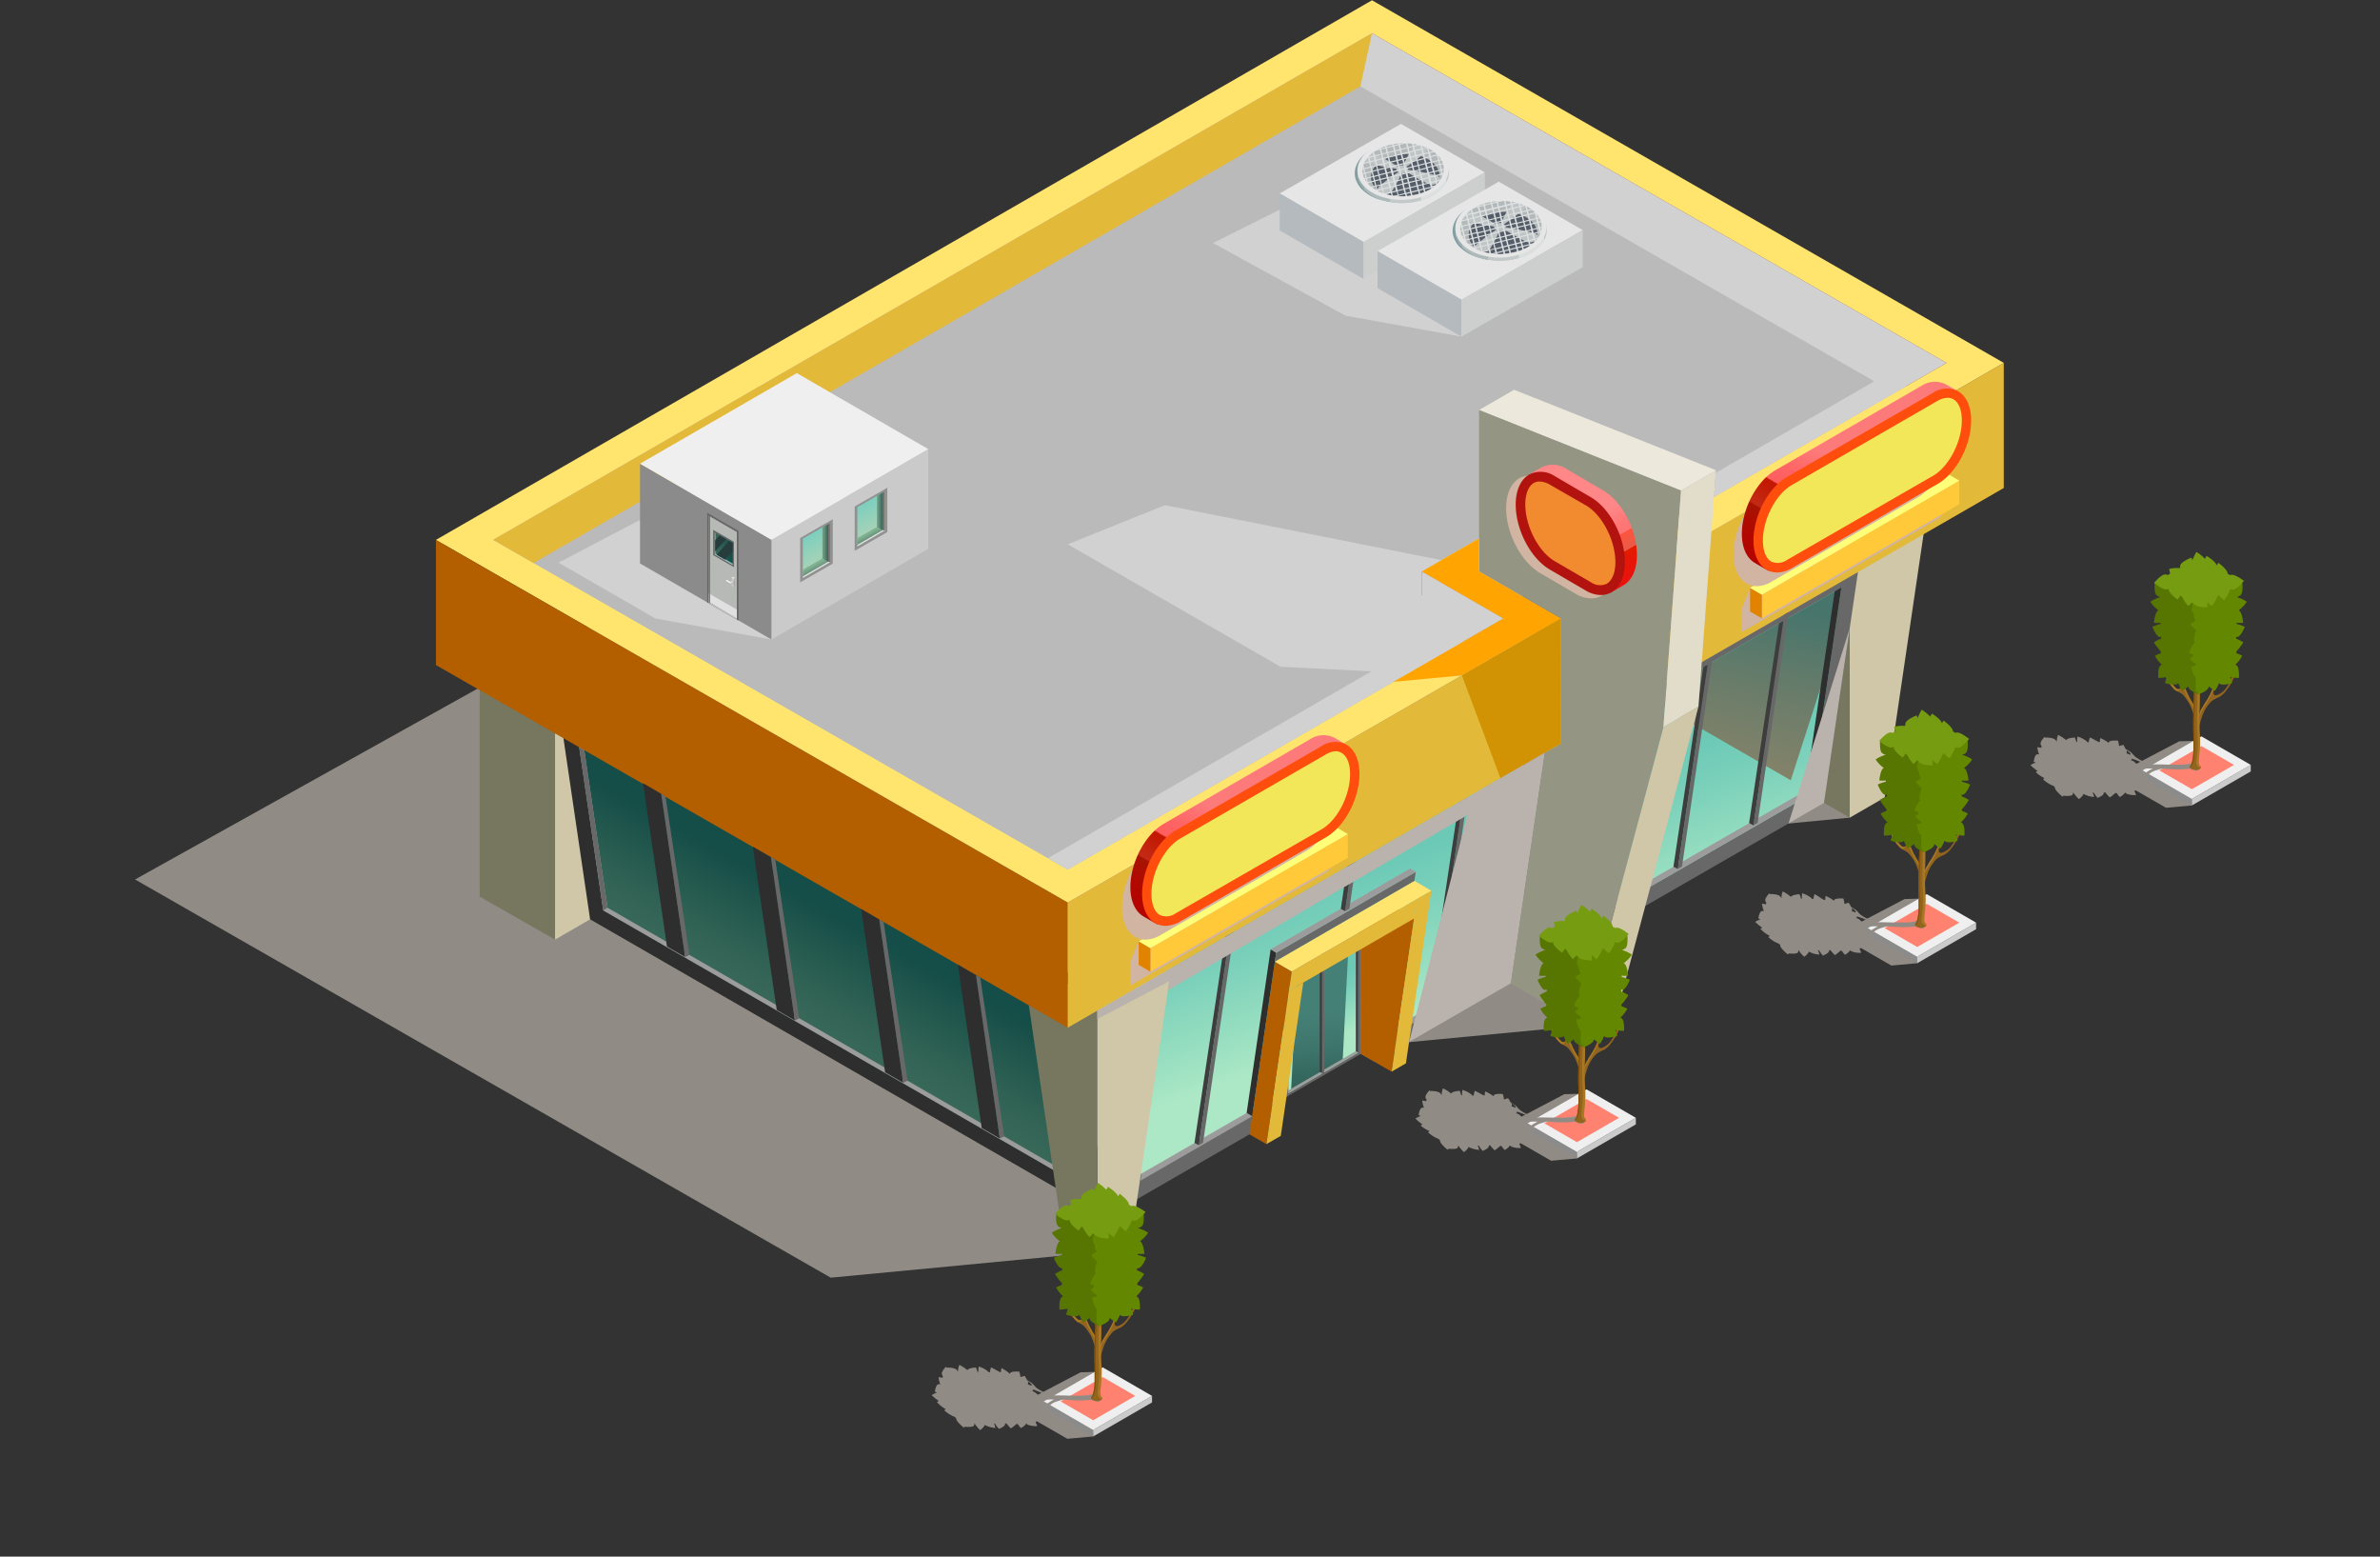 <svg xmlns="http://www.w3.org/2000/svg" xmlns:xlink="http://www.w3.org/1999/xlink" viewBox="0 0 442 289"><rect x="0" y="0" width="442" height="289" fill="#333333" stroke="none"/><defs><style>.cls-1{fill:none;}.cls-2{isolation:isolate;}.cls-3{fill:#918b86;}.cls-15,.cls-24,.cls-25,.cls-3{mix-blend-mode:multiply;}.cls-4{fill:#cfc7a7;}.cls-5{fill:#777760;}.cls-6{fill:#686868;}.cls-7{fill:url(#Áåçûìÿííûé_ãðàäèåíò_219);}.cls-37,.cls-39,.cls-78,.cls-8{mix-blend-mode:screen;}.cls-8{fill:url(#Áåçûìÿííûé_ãðàäèåíò_16);}.cls-9{fill:#9c9c9c;}.cls-10{fill:#3d3d3d;}.cls-11{fill:#2e2e2e;}.cls-12{fill:#e3b939;}.cls-13{fill:#ffe46e;}.cls-14{fill:#bababa;}.cls-15,.cls-75{fill:#d1d1d1;}.cls-16{fill:#ece8dc;}.cls-17{fill:#959583;}.cls-18{fill:#e2ddca;}.cls-19{fill:url(#Áåçûìÿííûé_ãðàäèåíò_219-2);}.cls-20{fill:url(#Áåçûìÿííûé_ãðàäèåíò_17);}.cls-21{fill:#b35f00;}.cls-22{fill:#ffa400;}.cls-23{fill:#d19303;}.cls-24{fill:#bab2ac;}.cls-25{fill:#d1b4a1;}.cls-26{fill:#ffc939;}.cls-27{fill:#e28300;}.cls-28{fill:#ffff7a;}.cls-29{fill:#f2e759;}.cls-30{fill:url(#Áåçûìÿííûé_ãðàäèåíò_275);}.cls-31{fill:#ff4d0e;}.cls-32{fill:url(#Áåçûìÿííûé_ãðàäèåíò_275-2);}.cls-33{fill:url(#Áåçûìÿííûé_ãðàäèåíò_1249);}.cls-34{fill:#f28b2f;}.cls-35{fill:#b3130e;}.cls-36{fill:url(#Áåçûìÿííûé_ãðàäèåíò_219-3);}.cls-37{fill:url(#Áåçûìÿííûé_ãðàäèåíò_31);}.cls-38{fill:url(#Áåçûìÿííûé_ãðàäèåíò_219-4);}.cls-39{fill:url(#Áåçûìÿííûé_ãðàäèåíò_13);}.cls-40{fill:#cacaca;}.cls-41{fill:#8b8b8b;}.cls-42{fill:#efefef;}.cls-43{fill:#919191;}.cls-44{fill:url(#Áåçûìÿííûé_ãðàäèåíò_15);}.cls-45{fill:url(#Áåçûìÿííûé_ãðàäèåíò_14);}.cls-46{fill:url(#Áåçûìÿííûé_ãðàäèåíò_14-2);}.cls-47{fill:#777470;}.cls-48{fill:#dfdfdf;}.cls-49{fill:url(#Áåçûìÿííûé_ãðàäèåíò_15-2);}.cls-50{fill:url(#Áåçûìÿííûé_ãðàäèåíò_14-3);}.cls-51{fill:url(#Áåçûìÿííûé_ãðàäèåíò_14-4);}.cls-52{fill:#e6e6e6;}.cls-53{fill:#849fa1;}.cls-54{fill:#c3c9c9;}.cls-55{fill:#aebaba;}.cls-56{fill:#dce0e0;}.cls-57{fill:#9cadad;}.cls-58{fill:#b4babd;}.cls-59{fill:#cdcfce;}.cls-60{fill:#b3b8b8;}.cls-61{fill:#555d69;}.cls-62{fill:#bfc4c4;}.cls-63{clip-path:url(#clip-path);}.cls-64{clip-path:url(#clip-path-2);}.cls-65{fill:#666;}.cls-66{fill:#b6b9b6;}.cls-67{fill:#e0e0e0;}.cls-68{fill:url(#Áåçûìÿííûé_ãðàäèåíò_17-2);}.cls-69{fill:url(#Áåçûìÿííûé_ãðàäèåíò_37);}.cls-70{fill:url(#Áåçûìÿííûé_ãðàäèåíò_37-2);}.cls-71{fill:#7d7d7d;}.cls-72{fill:#cdcdcd;}.cls-73{fill:#a8a7a2;}.cls-74{fill:#c7c7c7;}.cls-76{fill:#f5f5f5;}.cls-77{fill:#fdfdfd;}.cls-78{fill:#273d3d;}.cls-79{fill:#ff816f;}.cls-80{fill:#91651f;}.cls-81{fill:#aa7723;}.cls-82{fill:#855107;}.cls-83{fill:#567601;}.cls-84{fill:#638800;}.cls-85{fill:#769c11;}</style><linearGradient id="Áåçûìÿííûé_ãðàäèåíò_219" x1="324.65" y1="164.94" x2="314.03" y2="135.6" gradientUnits="userSpaceOnUse"><stop offset="0" stop-color="#ace8c6"/><stop offset="0.13" stop-color="#a1e3c3"/><stop offset="0.66" stop-color="#7ad0ba"/><stop offset="0.93" stop-color="#6bc9b6"/></linearGradient><linearGradient id="Áåçûìÿííûé_ãðàäèåíò_16" x1="317.98" y1="149.14" x2="326.82" y2="108.95" gradientUnits="userSpaceOnUse"><stop offset="0" stop-color="#8c8468"/><stop offset="0.21" stop-color="#828269"/><stop offset="0.57" stop-color="#687c6a"/><stop offset="0.93" stop-color="#47756c"/></linearGradient><linearGradient id="Áåçûìÿííûé_ãðàäèåíò_219-2" x1="251.29" y1="192.74" x2="240.54" y2="163.05" xlink:href="#Áåçûìÿííûé_ãðàäèåíò_219"/><linearGradient id="Áåçûìÿííûé_ãðàäèåíò_17" x1="146.48" y1="189.82" x2="157.8" y2="169.7" gradientUnits="userSpaceOnUse"><stop offset="0" stop-color="#3a6959"/><stop offset="0.34" stop-color="#306254"/><stop offset="0.91" stop-color="#164e48"/><stop offset="0.93" stop-color="#154d48"/></linearGradient><linearGradient id="Áåçûìÿííûé_ãðàäèåíò_275" x1="218.11" y1="173.44" x2="229.93" y2="152.98" gradientUnits="userSpaceOnUse"><stop offset="0" stop-color="#b50300"/><stop offset="0.19" stop-color="#b10800"/><stop offset="0.39" stop-color="#a81400"/><stop offset="0.4" stop-color="#be2612"/><stop offset="0.4" stop-color="#c32a16"/><stop offset="0.62" stop-color="#c31700"/><stop offset="0.63" stop-color="#e9443b"/><stop offset="0.63" stop-color="#ff5e5e"/><stop offset="0.77" stop-color="#ff6464"/><stop offset="0.95" stop-color="#fd7575"/><stop offset="1" stop-color="#fd7a7a"/></linearGradient><linearGradient id="Áåçûìÿííûé_ãðàäèåíò_275-2" x1="331.67" y1="107.83" x2="343.48" y2="87.37" xlink:href="#Áåçûìÿííûé_ãðàäèåíò_275"/><linearGradient id="Áåçûìÿííûé_ãðàäèåíò_1249" x1="-1325.2" y1="109" x2="-1318.44" y2="97.3" gradientTransform="matrix(-1, 0, 0, 1, -1024.3, 0)" gradientUnits="userSpaceOnUse"><stop offset="0" stop-color="#eb120e"/><stop offset="0.21" stop-color="#e81509"/><stop offset="0.39" stop-color="#e31b00"/><stop offset="0.39" stop-color="#e62f17"/><stop offset="0.4" stop-color="#eb5a47"/><stop offset="0.62" stop-color="#fc553f"/><stop offset="0.63" stop-color="#ff7373"/><stop offset="0.8" stop-color="#ff7979"/><stop offset="1" stop-color="#ff8787"/></linearGradient><linearGradient id="Áåçûìÿííûé_ãðàäèåíò_219-3" x1="247.98" y1="192.76" x2="243.4" y2="182.2" xlink:href="#Áåçûìÿííûé_ãðàäèåíò_219"/><linearGradient id="Áåçûìÿííûé_ãðàäèåíò_31" x1="89.7" y1="187.79" x2="92.76" y2="210.05" gradientTransform="translate(155.44)" gradientUnits="userSpaceOnUse"><stop offset="0" stop-color="#458077"/><stop offset="0.27" stop-color="#3e766d"/><stop offset="0.72" stop-color="#2c5c53"/><stop offset="0.93" stop-color="#224d44"/></linearGradient><linearGradient id="Áåçûìÿííûé_ãðàäèåíò_219-4" x1="237.65" y1="197.24" x2="233.07" y2="186.68" xlink:href="#Áåçûìÿííûé_ãðàäèåíò_219"/><linearGradient id="Áåçûìÿííûé_ãðàäèåíò_13" x1="234.19" y1="215.4" x2="235.76" y2="187.63" gradientUnits="userSpaceOnUse"><stop offset="0" stop-color="#182b29"/><stop offset="0.8" stop-color="#11231f"/><stop offset="0.93" stop-color="#0f211d"/></linearGradient><linearGradient id="Áåçûìÿííûé_ãðàäèåíò_15" x1="248.85" y1="113.71" x2="240.29" y2="98.62" gradientTransform="translate(-90.7)" gradientUnits="userSpaceOnUse"><stop offset="0" stop-color="#e6d8aa"/><stop offset="0.16" stop-color="#dcd7ac"/><stop offset="0.42" stop-color="#c2d5b1"/><stop offset="0.76" stop-color="#97d1b9"/><stop offset="0.93" stop-color="#7ecfbe"/></linearGradient><linearGradient id="Áåçûìÿííûé_ãðàäèåíò_14" x1="242.86" y1="101.21" x2="244.54" y2="101.21" gradientTransform="translate(-90.7)" gradientUnits="userSpaceOnUse"><stop offset="0" stop-color="#87b895"/><stop offset="0.19" stop-color="#7eae8e"/><stop offset="0.5" stop-color="#67947d"/><stop offset="0.91" stop-color="#406960"/><stop offset="0.93" stop-color="#3e665e"/></linearGradient><linearGradient id="Áåçûìÿííûé_ãðàäèåíò_14-2" x1="241.58" y1="104.61" x2="242.71" y2="106.69" xlink:href="#Áåçûìÿííûé_ãðàäèåíò_14"/><linearGradient id="Áåçûìÿííûé_ãðàäèåíò_15-2" x1="258.98" y1="107.85" x2="250.42" y2="92.76" xlink:href="#Áåçûìÿííûé_ãðàäèåíò_15"/><linearGradient id="Áåçûìÿííûé_ãðàäèåíò_14-3" x1="252.99" y1="95.36" x2="254.67" y2="95.36" xlink:href="#Áåçûìÿííûé_ãðàäèåíò_14"/><linearGradient id="Áåçûìÿííûé_ãðàäèåíò_14-4" x1="251.71" y1="98.75" x2="252.84" y2="100.84" xlink:href="#Áåçûìÿííûé_ãðàäèåíò_14"/><clipPath id="clip-path"><path class="cls-1" d="M257.54,36.31c-4-1-5.92-4-4.24-6.67s6.31-4,10.34-2.95,5.92,4,4.23,6.68S261.56,37.35,257.54,36.31Z"/></clipPath><clipPath id="clip-path-2"><path class="cls-1" d="M275.7,47c-4-1-5.91-4-4.23-6.68s6.31-4,10.34-2.94,5.91,4,4.23,6.68S279.73,48.06,275.7,47Z"/></clipPath><linearGradient id="Áåçûìÿííûé_ãðàäèåíò_17-2" x1="132.68" y1="101.86" x2="136.06" y2="101.86" xlink:href="#Áåçûìÿííûé_ãðàäèåíò_17"/><linearGradient id="Áåçûìÿííûé_ãðàäèåíò_37" x1="-1387.51" y1="100.97" x2="-1387.22" y2="100.97" gradientTransform="matrix(-1, 0, 0, 1, -1254.48, 0)" gradientUnits="userSpaceOnUse"><stop offset="0" stop-color="#39a899"/><stop offset="0.19" stop-color="#43a79a"/><stop offset="0.5" stop-color="#5da69c"/><stop offset="0.91" stop-color="#88a39f"/><stop offset="0.93" stop-color="#8ba39f"/></linearGradient><linearGradient id="Áåçûìÿííûé_ãðàäèåíò_37-2" x1="-1389" y1="103.63" x2="-1388.74" y2="104.11" xlink:href="#Áåçûìÿííûé_ãðàäèåíò_37"/></defs><g class="cls-2"><g id="Layer_1" data-name="Layer 1"><polygon class="cls-3" points="224.51 98.09 184.49 119.09 147.41 95.14 25.08 163.28 154.28 237.21 203.78 232.5 210.63 218.48 231.6 188.9 262.01 181.62 224.51 98.09"/><polygon class="cls-3" points="274.13 78.81 242.47 153.87 261.7 193.48 294.13 190.4 274.13 78.81"/><polygon class="cls-3" points="323.52 40.22 291.86 115.28 311.09 154.89 343.52 151.81 323.52 40.22"/><polygon class="cls-4" points="357.53 97.19 343.52 105.2 343.52 151.81 350.03 148.05 357.53 97.19"/><polygon class="cls-5" points="329.52 97.19 343.52 105.2 343.52 151.81 337.01 148.05 329.52 97.19"/><polygon class="cls-6" points="345.37 104.06 338.74 149.09 286.95 178.91 293.58 133.87 345.37 104.06"/><polygon class="cls-7" points="341.95 109.08 340.13 121.42 336.31 147.44 290.36 173.88 296.02 135.53 306.21 129.66 341.95 109.08"/><polygon class="cls-8" points="341.95 109.08 340.13 121.42 332.57 144.86 306.21 129.66 341.95 109.08"/><polygon class="cls-9" points="335.27 146.82 290.56 172.56 290.37 173.88 336.31 147.43 335.27 146.82"/><polygon class="cls-6" points="311.59 161.33 312.37 160.88 318.11 121.73 317.33 122.18 311.59 161.33"/><polygon class="cls-10" points="311.59 161.33 310.78 160.92 316.34 123.83 317.15 123.36 311.59 161.33"/><polygon class="cls-11" points="340.73 109.79 335.27 146.82 336.31 147.43 341.95 109.08 340.73 109.79"/><polygon class="cls-12" points="372.13 67.37 274.07 123.9 274.07 147.13 372.13 90.6 372.13 67.37"/><polygon class="cls-13" points="296.35 111.06 372.13 67.37 254.8 0.05 80.95 100.24 198.29 167.57 289.83 114.82 274.68 106.09 281.19 102.33 296.35 111.06"/><polygon class="cls-14" points="91.59 100.23 254.8 6.16 361.5 67.38 296.35 104.94 281.19 96.21 264.07 106.09 279.22 114.82 198.28 161.45 91.59 100.23"/><polygon class="cls-15" points="285.67 119.82 272.46 125.56 237.8 123.78 198.29 101.05 216.35 93.79 281.46 106.73 285.67 119.82"/><polygon class="cls-4" points="315.43 131.19 308.92 134.96 294.13 190.4 300.64 186.64 315.43 131.19"/><polygon class="cls-16" points="281.19 72.36 274.68 76.12 312.19 91.08 318.68 87.3 281.19 72.36"/><polygon class="cls-17" points="274.68 76.12 312.19 91.08 308.92 134.96 294.13 190.4 274.68 179.18 274.68 133.02 289.83 114.82 274.68 106.09 274.68 76.12"/><polygon class="cls-18" points="318.68 87.3 312.19 91.08 308.92 134.96 315.43 131.19 318.68 87.3"/><polygon class="cls-6" points="287.24 137.54 280.59 182.57 255.24 197.2 255.3 197.15 252.66 195.63 252.15 195.33 235.3 205.08 235.21 205.7 234.72 209.04 234.72 209.06 208.39 224.23 215.02 179.2 287.24 137.54"/><polygon class="cls-9" points="283.81 142.58 278.16 180.91 252.66 195.63 252.15 195.33 235.3 205.08 235.21 205.7 211.8 219.2 217.46 180.86 283.81 142.58"/><polygon class="cls-11" points="284.05 141.01 278.16 180.91 277.13 180.3 282.78 141.97 284.05 141.01"/><polygon class="cls-19" points="282.78 141.97 277.13 180.3 251.63 195.02 251.12 194.72 234.27 204.47 234.18 205.09 210.77 218.58 216.43 180.25 282.78 141.97"/><polygon class="cls-4" points="114.39 121.36 103.08 127.83 103.08 174.45 109.59 170.68 114.39 121.36"/><polygon class="cls-11" points="102.96 125.65 199.07 181.05 205.7 226.08 109.59 170.68 102.96 125.65"/><polygon class="cls-20" points="112.03 169.03 106.38 130.68 196.63 182.7 202.28 221.05 112.03 169.03"/><polygon class="cls-9" points="112.83 168.53 107.33 131.23 106.38 130.68 112.03 169.03 202.28 221.05 202.13 220 112.83 168.53"/><polygon class="cls-4" points="217.78 177.88 203.78 185.89 203.78 232.5 210.29 228.74 217.78 177.88"/><polygon class="cls-5" points="189.78 177.88 203.78 185.89 203.78 232.5 197.27 228.74 189.78 177.88"/><polygon class="cls-5" points="89.08 119.82 103.08 127.83 103.08 174.45 89.08 166.46 89.08 119.82"/><polygon class="cls-21" points="80.96 100.24 80.96 123.47 198.29 190.8 198.29 167.57 80.96 100.24"/><polygon class="cls-12" points="289.84 114.82 198.29 167.57 198.29 190.8 289.84 138.05 289.84 114.82"/><polygon class="cls-21" points="254.8 14.79 354 71.7 361.5 67.38 254.8 6.16 254.8 14.79"/><polygon class="cls-12" points="254.8 14.79 254.8 6.16 91.59 100.23 99.09 104.53 254.8 14.79"/><polygon class="cls-21" points="264.07 114.72 271.73 119.13 279.21 114.82 264.07 106.09 264.07 114.72"/><polygon class="cls-15" points="254.8 6.16 252.64 16.03 348.08 70.79 318.64 87.79 318.31 92.28 361.5 67.38 254.8 6.16"/><polygon class="cls-15" points="264.07 106.09 264.07 110.48 258.24 113.84 261.91 115.96 265.8 118.23 194.62 159.33 198.28 161.45 279.21 114.82 264.07 106.09"/><polygon class="cls-22" points="289.83 114.82 274.68 106.09 274.68 99.97 264.07 106.09 279.22 114.82 258.81 126.58 271.49 125.39 289.83 114.82"/><polygon class="cls-23" points="271.49 125.39 278.66 144.49 289.84 138.05 289.83 114.82 271.49 125.39"/><polygon class="cls-6" points="265.98 187.72 266.77 187.27 272.5 148.12 271.72 148.57 265.98 187.72"/><polygon class="cls-10" points="265.98 187.72 265.18 187.31 270.91 149.03 271.72 148.57 265.98 187.72"/><polygon class="cls-24" points="332.16 152.88 343.52 116.63 338.74 149.09 332.16 152.88"/><polygon class="cls-25" points="246.6 161.79 209.92 182.97 209.92 178.58 211.47 174.76 248.75 158.79 246.6 161.79"/><polygon class="cls-26" points="250.32 159.24 213.64 180.41 213.64 176.03 250.32 154.85 250.32 159.24"/><polygon class="cls-27" points="213.64 176.03 211.47 174.76 211.47 179.14 213.64 180.41 213.64 176.03"/><polygon class="cls-28" points="250.32 154.85 248.14 153.58 211.47 174.76 213.64 176.03 250.32 154.85"/><path class="cls-25" d="M212.74,174.45a3.78,3.78,0,0,1-1.92-.51c-1.54-.89-2.43-2.87-2.43-5.42,0-4.6,2.73-9.78,6.21-11.79l27.07-15.63a4.55,4.55,0,0,1,4.65-.3c1.55.89,2.43,2.87,2.43,5.42,0,4.6-2.73,9.78-6.21,11.79l-27.07,15.63A5.51,5.51,0,0,1,212.74,174.45Z"/><path class="cls-29" d="M243.65,153.43l-27.07,15.63c-3.19,1.84-5.78-.11-5.78-4.37h0c0-4.25,2.59-9.19,5.78-11L243.65,138c3.19-1.84,5.77.11,5.77,4.36h0C249.42,146.65,246.84,151.59,243.65,153.43Z"/><path class="cls-30" d="M214.28,170.62c-.45,0,1.1,1.12.69,1-.22-.08-2.41-1.37-2.61-1.48-1.54-.9-2.43-2.87-2.43-5.43,0-4.59,2.73-9.77,6.21-11.78l27.07-15.63a4.55,4.55,0,0,1,4.65-.31c1.55.89,2.18,1.27,2.18,1.27s-2.47,13.93-6,15.94L217,169.81A5.48,5.48,0,0,1,214.28,170.62Z"/><path class="cls-29" d="M245.82,154.7l-27.07,15.63c-3.19,1.84-5.77-.11-5.77-4.37h0c0-4.25,2.58-9.19,5.77-11l27.07-15.63c3.19-1.84,5.78.11,5.78,4.36h0C251.6,147.92,249,152.86,245.82,154.7Z"/><path class="cls-31" d="M216.45,171.89a3.84,3.84,0,0,1-1.91-.5c-1.55-.9-2.43-2.87-2.43-5.43,0-4.6,2.72-9.77,6.21-11.78l27.07-15.63a4.55,4.55,0,0,1,4.65-.31c1.54.89,2.43,2.87,2.43,5.42,0,4.6-2.73,9.78-6.21,11.79l-27.07,15.63A5.54,5.54,0,0,1,216.45,171.89Zm31.66-32.42a3.81,3.81,0,0,0-1.85.58l-27.07,15.63c-2.95,1.7-5.35,6.31-5.35,10.28,0,1.92.57,3.35,1.57,3.92a3,3,0,0,0,2.91-.3L245.39,154c3-1.7,5.34-6.32,5.34-10.29,0-1.91-.57-3.34-1.56-3.91A2.06,2.06,0,0,0,248.11,139.47Z"/><polygon class="cls-25" points="360.16 96.18 323.48 117.35 323.48 112.97 325.02 109.14 362.31 93.18 360.16 96.18"/><polygon class="cls-26" points="363.87 93.62 327.2 114.8 327.2 110.41 363.87 89.24 363.87 93.62"/><polygon class="cls-27" points="327.2 110.41 325.02 109.14 325.02 113.53 327.2 114.8 327.2 110.41"/><polygon class="cls-28" points="363.87 89.24 361.7 87.97 325.02 109.14 327.2 110.41 363.87 89.24"/><path class="cls-25" d="M326.29,108.83a3.73,3.73,0,0,1-1.91-.5c-1.55-.89-2.43-2.87-2.43-5.42,0-4.6,2.72-9.78,6.21-11.79l27.07-15.63a4.57,4.57,0,0,1,4.65-.31c1.54.9,2.43,2.87,2.43,5.43,0,4.6-2.73,9.77-6.21,11.78L329,108A5.48,5.48,0,0,1,326.29,108.83Z"/><path class="cls-29" d="M357.21,87.82l-27.08,15.63c-3.19,1.84-5.77-.12-5.77-4.37h0c0-4.25,2.58-9.19,5.77-11l27.08-15.64c3.18-1.84,5.77.12,5.77,4.37h0C363,81,360.39,86,357.21,87.82Z"/><path class="cls-32" d="M327.84,105c-.45,0,1.09,1.12.68,1-.21-.07-2.4-1.36-2.6-1.48-1.55-.89-2.43-2.87-2.43-5.42,0-4.6,2.73-9.78,6.21-11.79l27.07-15.63a4.55,4.55,0,0,1,4.65-.3c1.54.89,2.17,1.27,2.17,1.27s-2.47,13.93-5.95,15.94L330.57,104.2A5.53,5.53,0,0,1,327.84,105Z"/><path class="cls-29" d="M359.38,89.08l-27.07,15.64c-3.19,1.84-5.78-.12-5.78-4.37h0c0-4.25,2.59-9.19,5.78-11l27.07-15.63c3.19-1.84,5.78.12,5.78,4.37h0C365.16,82.3,362.57,87.24,359.38,89.08Z"/><path class="cls-31" d="M330,106.28a3.81,3.81,0,0,1-1.92-.51c-1.54-.89-2.43-2.87-2.43-5.42,0-4.6,2.73-9.78,6.21-11.79L359,72.93a4.53,4.53,0,0,1,4.64-.3c1.55.89,2.43,2.87,2.43,5.42,0,4.6-2.72,9.78-6.21,11.79l-27.07,15.63A5.48,5.48,0,0,1,330,106.28Zm31.66-32.42a3.85,3.85,0,0,0-1.86.58L332.74,90.07c-2.94,1.7-5.34,6.31-5.34,10.28,0,1.92.57,3.34,1.56,3.92a3,3,0,0,0,2.91-.31L359,88.33c2.94-1.7,5.34-6.31,5.34-10.28,0-1.92-.57-3.35-1.56-3.92A2,2,0,0,0,361.67,73.86Z"/><path class="cls-25" d="M292.72,110.3l-6.63-3.87c-3.58-2.06-6.38-7.38-6.38-12.1,0-2.62.91-4.65,2.49-5.57a4.72,4.72,0,0,1,4.78.31l6.63,3.87C297.19,95,300,100.32,300,105c0,2.63-.91,4.65-2.5,5.57a3.84,3.84,0,0,1-2,.52A5.68,5.68,0,0,1,292.72,110.3Z"/><path class="cls-29" d="M290.55,103.7l6.63,3.86c3.28,1.89,5.93-.11,5.93-4.48h0c0-4.37-2.65-9.44-5.93-11.33l-6.63-3.87c-3.28-1.89-5.93.12-5.93,4.49h0C284.62,96.73,287.27,101.81,290.55,103.7Z"/><path class="cls-33" d="M296.73,108.33l-6.63-3.86C286.53,102.4,284,88.1,284,88.1s.64-.39,2.23-1.3a4.65,4.65,0,0,1,4.77.31L297.63,91C301.2,93,304,98.36,304,103.08c0,2.62-.91,4.65-2.49,5.57-.21.12-2.46,1.44-2.68,1.52-.42.15,1.17-1,.71-1A5.63,5.63,0,0,1,296.73,108.33Z"/><path class="cls-34" d="M288.31,105l6.64,3.87c3.27,1.89,5.93-.12,5.93-4.49h0c0-4.36-2.66-9.44-5.93-11.33l-6.64-3.86c-3.27-1.89-5.93.11-5.93,4.48h0C282.38,98,285,103.11,288.31,105Z"/><path class="cls-35" d="M294.5,109.64l-6.63-3.87c-3.58-2.06-6.38-7.38-6.38-12.1,0-2.62.91-4.65,2.5-5.57a4.7,4.7,0,0,1,4.77.31l6.63,3.87c3.58,2.06,6.38,7.38,6.38,12.1,0,2.62-.91,4.65-2.5,5.57a3.84,3.84,0,0,1-2,.52A5.68,5.68,0,0,1,294.5,109.64Zm-9.62-20c-1,.58-1.61,2-1.61,4,0,4.08,2.46,8.81,5.49,10.56l6.63,3.86a3,3,0,0,0,3,.32c1-.59,1.61-2.06,1.61-4,0-4.07-2.46-8.81-5.49-10.56L287.87,90a4,4,0,0,0-1.91-.6A2,2,0,0,0,284.88,89.65Z"/><path class="cls-6" d="M250,173.29c-1.38.52-2.75,1.09-4.13,1.64-.62.25-1.25.5-1.88.73l-.2.11-.12.08c-.35.32-.69.63-1,1-.85.82-1.69,1.64-2.57,2.43-.27.23-.55.45-.83.67,0,.16-.05.33-.1.48-.11.4-.25.76-.37,1.14v22.12l13.86-8V172A13.57,13.57,0,0,1,250,173.29Z"/><path class="cls-36" d="M250,173.29c-1.38.52-2.75,1.09-4.13,1.64-.62.25-1.25.5-1.88.73l-.2.11-.12.08c-.35.32-.69.63-1,1-.85.82-1.69,1.64-2.57,2.43-.27.23-.54.45-.82.66,0,.09,0,.18-.05.27v22.75l13-7.54V172.22A14.07,14.07,0,0,1,250,173.29Z"/><path class="cls-37" d="M250,173.29c-1.38.52-2.75,1.09-4.13,1.64-.62.25-1.25.5-1.88.73l-.2.11-.12.08c-.35.32-.69.63-1,1L241,178.43l-1.22,23.93,9.58-5.54,1.2-23.74C250.36,173.15,250.2,173.23,250,173.29Z"/><polygon class="cls-14" points="239.22 180.29 239.22 180.78 252.24 173.24 252.24 172.75 239.22 180.29"/><path class="cls-9" d="M251.81,172.47v22.69l-12.58,7.29v.47l13-7.53V172.22Z"/><path class="cls-6" d="M252.24,172.22v23.65l.42-.24V172Z"/><path class="cls-10" d="M251.81,172.47v22.69l.43.23V172.22Z"/><path class="cls-6" d="M245.9,174.93l-.38.15v24.68l.42-.24V174.91Z"/><path class="cls-10" d="M245.09,175.25V199l.43.22V175.08Z"/><path class="cls-6" d="M239.17,180.39c-.11.4-.25.76-.37,1.14v22.12l.43-.24V180.18A1.66,1.66,0,0,1,239.17,180.39Z"/><polygon class="cls-6" points="239.22 180.78 239.22 183.4 252.24 175.86 252.24 173.24 239.22 180.78"/><polygon class="cls-14" points="244.9 176.99 245.09 176.88 245.52 177.12 244.99 177.43 244.9 176.99"/><polygon class="cls-14" points="251.62 173.11 251.81 173 252.24 173.24 251.71 173.55 251.62 173.11"/><path class="cls-6" d="M239.17,180.39a39.08,39.08,0,0,1-1.82,5,7.24,7.24,0,0,1-1.63,2.23c0,.09.07.17.09.27a18.06,18.06,0,0,1-.3,9.4c-.27.84-.61,1.7-.92,2.53-.08.32-.16.64-.25,1,.12-1.1.13-1.25,0-.43a55.81,55.81,0,0,1-.91,6.37l5.76-3.33V180.18A1.66,1.66,0,0,1,239.17,180.39Z"/><path class="cls-38" d="M237.35,185.4a7.2,7.2,0,0,1-1.63,2.22c0,.1.07.18.09.28a18.06,18.06,0,0,1-.3,9.4c-.27.84-.61,1.7-.92,2.53-.08.32-.16.64-.25,1,.12-1.1.13-1.25,0-.43-.24,2-.4,4-.8,5.84l5.22-3.05V181.54A38.77,38.77,0,0,1,237.35,185.4Z"/><path class="cls-39" d="M235.72,187.62c0,.1.07.18.09.28a18.06,18.06,0,0,1-.3,9.4c-.27.84-.61,1.7-.92,2.53-.08.32-.16.64-.25,1,.12-1.1.13-1.25,0-.43-.23,1.88-.39,3.74-.73,5.52l2.23-1.3.92-18.22A7.08,7.08,0,0,1,235.72,187.62Z"/><path class="cls-9" d="M238.37,182.85V203l-4.68,2.72c0,.18-.07.36-.11.54l5.22-3V181.53C238.66,182,238.52,182.42,238.37,182.85Z"/><path class="cls-6" d="M239.17,180.39c-.11.4-.25.76-.37,1.14v22.12l.43-.24V180.18A1.66,1.66,0,0,1,239.17,180.39Z"/><path class="cls-10" d="M238.37,182.85V203l.43.22V181.53C238.66,182,238.52,182.42,238.37,182.85Z"/><polygon class="cls-21" points="252.66 195.63 258.44 198.96 262.63 170.51 259.49 168.67 252.66 171.56 252.66 195.63"/><polygon class="cls-21" points="232.05 210.6 235.19 212.42 239.91 180.36 236.77 178.52 232.05 210.6"/><polygon class="cls-13" points="262.68 163.53 236.77 178.52 239.91 180.36 265.82 165.37 262.68 163.53"/><polygon class="cls-12" points="242.04 182.42 239.38 183.96 235.19 212.42 237.86 210.88 242.04 182.42"/><polygon class="cls-12" points="265.82 165.37 263.15 166.91 258.44 198.96 261.1 197.42 265.82 165.37"/><polygon class="cls-12" points="263.15 166.91 239.91 180.36 239.38 183.96 262.63 170.51 263.15 166.91"/><polygon class="cls-11" points="235.98 176.24 231.52 206.61 232.55 207.23 237.01 176.88 235.98 176.24"/><polygon class="cls-6" points="262.68 163.53 236.77 178.52 237.01 176.88 262.92 161.88 262.68 163.53"/><polygon class="cls-9" points="262.92 161.88 237.01 176.88 235.98 176.24 261.89 161.24 262.92 161.88"/><polygon class="cls-6" points="222.64 212.61 223.42 212.16 229.16 173.01 228.38 173.46 222.64 212.61"/><polygon class="cls-10" points="222.64 212.61 221.83 212.2 227.57 173.93 228.38 173.46 222.64 212.61"/><polygon class="cls-6" points="251.89 159.93 251.32 163.72 250.6 168.71 249.8 169.15 250.53 164.18 251.09 160.37 251.89 159.93"/><polygon class="cls-10" points="251.09 160.37 250.53 164.18 249.8 169.15 249.01 168.74 249.61 164.71 250.17 160.9 251.09 160.37"/><polygon class="cls-24" points="286.9 139.73 280.59 182.57 261.69 193.47 272.52 151.32 251.32 163.72 250.53 164.18 249.61 164.71 216.91 183.85 217.14 182.17 203.78 189.2 203.78 187.64 250.17 160.9 251.09 160.37 251.89 159.93 286.9 139.73"/><polygon class="cls-6" points="325.64 153.23 326.42 152.78 332.16 113.63 331.38 114.08 325.64 153.23"/><polygon class="cls-10" points="325.64 153.23 324.83 152.82 330.39 115.74 331.2 115.27 325.64 153.23"/><polygon class="cls-11" points="147.62 189.46 144.25 187.5 139.8 157.19 143.17 159.14 147.62 189.46"/><polygon class="cls-6" points="147.62 189.46 148.42 189.05 143.98 159.6 143.17 159.14 147.62 189.46"/><polygon class="cls-11" points="167.74 201.03 164.38 199.08 159.93 168.76 163.29 170.72 167.74 201.03"/><polygon class="cls-6" points="167.74 201.03 168.55 200.63 164.1 171.18 163.29 170.72 167.74 201.03"/><polygon class="cls-11" points="185.69 211.37 182.32 209.42 177.88 179.1 181.25 181.06 185.69 211.37"/><polygon class="cls-6" points="185.69 211.37 186.5 210.97 182.05 181.52 181.25 181.06 185.69 211.37"/><polygon class="cls-11" points="127.24 177.68 123.87 175.73 119.42 145.41 122.79 147.37 127.24 177.68"/><polygon class="cls-6" points="127.24 177.68 128.04 177.28 123.59 147.83 122.79 147.37 127.24 177.68"/><polygon class="cls-6" points="112.83 168.53 112.03 169.03 107.56 138.74 108.52 139.29 112.83 168.53"/><polygon class="cls-15" points="152.66 78.79 103.73 104.46 121.72 114.82 143.27 118.73 160.22 105.21 152.66 78.79"/><polygon class="cls-15" points="250.06 32.74 225.27 45.12 249.86 58.6 271.41 62.5 288.36 48.99 250.06 32.74"/><polygon class="cls-40" points="143.27 118.73 172.39 101.9 172.39 83.38 143.27 100.21 143.27 118.73"/><polygon class="cls-41" points="143.27 118.73 118.86 104.61 118.86 86.09 143.27 100.21 143.27 118.73"/><polygon class="cls-42" points="147.98 69.27 118.86 86.09 143.27 100.21 172.39 83.38 147.98 69.27"/><polygon class="cls-43" points="148.6 99.89 148.6 108.12 154.66 104.64 154.66 96.4 148.6 99.89"/><polygon class="cls-44" points="154.16 97.09 154.16 104.38 154.06 104.44 153.93 104.51 152.73 105.21 149.1 107.32 149.1 100 152.73 97.91 153.93 97.22 154.16 97.09"/><polygon class="cls-45" points="153.93 97.22 153.93 104.51 152.73 105.21 152.73 97.91 153.93 97.22"/><polygon class="cls-46" points="154.06 104.44 149.1 107.32 149.1 105.75 152.73 103.67 154.06 104.44"/><polygon class="cls-47" points="153.81 104.28 153.81 97.28 154.16 97.09 154.16 104.38 149.1 107.32 149.1 107 153.81 104.28"/><polygon class="cls-48" points="153.81 104.28 154.16 104.38 149.1 107.32 149.1 107 153.81 104.28"/><polygon class="cls-43" points="158.73 94.03 158.73 102.26 164.79 98.78 164.79 90.55 158.73 94.03"/><polygon class="cls-49" points="164.29 91.23 164.29 98.52 164.19 98.58 164.06 98.65 162.86 99.35 159.22 101.47 159.22 94.14 162.86 92.06 164.06 91.36 164.29 91.23"/><polygon class="cls-50" points="164.06 91.36 164.06 98.65 162.86 99.35 162.86 92.06 164.06 91.36"/><polygon class="cls-51" points="164.19 98.58 159.22 101.47 159.22 99.89 162.86 97.82 164.19 98.58"/><polygon class="cls-47" points="163.94 98.42 163.94 91.42 164.29 91.23 164.29 98.52 159.23 101.46 159.23 101.14 163.94 98.42"/><polygon class="cls-48" points="163.94 98.42 164.29 98.52 159.23 101.46 159.23 101.14 163.94 98.42"/><polygon class="cls-52" points="237.66 35.92 260.18 23 275.76 32 253.24 44.92 237.66 35.92"/><path class="cls-53" d="M263.38,26.74c-4.3-1.11-9.28.33-11.1,3.21a4.26,4.26,0,0,0-.5,1.06,3.68,3.68,0,0,0,.12,2.61,4.7,4.7,0,0,0,1,1.5,8,8,0,0,0,3.87,2.08,6,6,0,0,0,.82.18,12.72,12.72,0,0,0,5.74-.31A8,8,0,0,0,267.89,34c.05-.07.09-.15.14-.23a3.83,3.83,0,0,0,.24-3.45C267.58,28.66,265.79,27.35,263.38,26.74Z"/><path class="cls-54" d="M263.94,26.86c-4.29-1.1-9.28.34-11.09,3.22a4.26,4.26,0,0,0-.5,1.06,3.62,3.62,0,0,0,.11,2.61,4.87,4.87,0,0,0,1,1.5,8.12,8.12,0,0,0,3.88,2.08,5.71,5.71,0,0,0,.82.18,12.66,12.66,0,0,0,5.73-.31,8,8,0,0,0,4.54-3.08,1.82,1.82,0,0,0,.15-.23,3.83,3.83,0,0,0,.24-3.45C268.14,28.79,266.36,27.48,263.94,26.86Z"/><path class="cls-55" d="M258.18,35.41l-4.7-2.47v2.31a8.12,8.12,0,0,0,3.88,2.08,5.71,5.71,0,0,0,.82.18Z"/><path class="cls-54" d="M263.91,35.31l-5.73.1v2.1a12.66,12.66,0,0,0,5.73-.31Z"/><path class="cls-56" d="M268.6,32.13l-4.69,3.18V37.2a8,8,0,0,0,4.54-3.08,1.82,1.82,0,0,0,.15-.23Z"/><path class="cls-57" d="M252.35,31.14a3.62,3.62,0,0,0,.11,2.61,4.87,4.87,0,0,0,1,1.5V32.94Z"/><polygon class="cls-58" points="253.24 44.92 237.66 35.92 237.66 42.79 253.24 51.79 253.24 44.92"/><polygon class="cls-59" points="275.76 38.87 275.76 32 253.24 44.92 253.24 51.79 275.76 38.87"/><path class="cls-60" d="M257.54,36.31c-4-1-5.92-4-4.24-6.67s6.31-4,10.34-2.95,5.92,4,4.23,6.68S261.56,37.35,257.54,36.31Z"/><path class="cls-61" d="M266.85,34.26c-1.21,1.92-6.89,2.3-8.09,2.37a.3.3,0,0,0-.44-.05c-3.1-.89-4.54-3.23-3.21-5.33s5.09-3.2,8.33-2.37S268.21,32.12,266.85,34.26Z"/><path class="cls-62" d="M264.13,33.58c-1.65-.85-3.71-2.19-3.71-2.19a40.3,40.3,0,0,1,4.89.83c1.11.29,2.77.43,1.82,1.52S265,34,264.13,33.58Z"/><path class="cls-62" d="M256.76,29.28c1.65.85,3.71,2.19,3.71,2.19a42.58,42.58,0,0,1-4.89-.83c-1.11-.29-2.77-.43-1.83-1.53S255.89,28.84,256.76,29.28Z"/><path class="cls-62" d="M263.87,29c-1.35,1.1-3.48,2.49-3.48,2.49a14.69,14.69,0,0,1,1.43-3.21c.49-.73.76-1.82,2.41-1.24S264.58,28.38,263.87,29Z"/><path class="cls-62" d="M257,33.9c1.36-1.11,3.49-2.49,3.49-2.49a14.69,14.69,0,0,1-1.43,3.21c-.49.73-.76,1.81-2.41,1.24S256.3,34.47,257,33.9Z"/><path class="cls-62" d="M260,32.08c-.56-.18-.82-.61-.6-1a1.27,1.27,0,0,1,1.41-.31c.55.18.82.61.6,1A1.28,1.28,0,0,1,260,32.08Z"/><g class="cls-63"><path class="cls-56" d="M255.38,40.07l.26-.06-.39-1.54,2.16-.53.39,1.53.27-.06-.39-1.54,2.16-.53.39,1.54.26-.07-.39-1.53,2.16-.54.39,1.54.27-.07-.39-1.53,2.15-.53.4,1.53.26-.07L265,36.08l2.16-.53.39,1.53.27-.06-.4-1.54,2.16-.53.4,1.53.26-.06-.39-1.54,2.1-.51,0-.2-2.1.52-.4-1.58,2.1-.52-.05-.19-2.1.52-.41-1.58,2.11-.52-.05-.19-2.11.52-.4-1.58,2.1-.52-.05-.19-2.1.52L268,27.8l2.1-.52,0-.19-2.1.52-.4-1.58,2.1-.52-.05-.19-2.1.52-.41-1.58,2.11-.52-.05-.19-2.11.52-.39-1.54-.26.07.39,1.53-2.16.54-.39-1.54-.27.07.39,1.53-2.15.53-.4-1.53-.26.06.39,1.54-2.16.53-.39-1.53-.27.06.4,1.54-2.16.53-.4-1.53-.26.06.39,1.54-2.16.53-.39-1.54-.26.07.39,1.53-2.16.54-.39-1.54-.27.07.39,1.53-2.1.52,0,.19,2.1-.51.41,1.57-2.11.52.05.19,2.1-.51.41,1.57-2.1.52.05.2,2.1-.52.4,1.57-2.1.52.05.2,2.1-.52.4,1.57-2.1.52,0,.2,2.1-.52.41,1.57-2.11.52.05.2,2.11-.52.4,1.58-2.1.51,0,.2,2.1-.52Zm2.25-2.39-.41-1.58,2.16-.53.41,1.58Zm3.49-6.51-.4-1.57,2.16-.54.4,1.58Zm2.21-.34.4,1.58-2.16.53-.4-1.57Zm-2.48.41-2.16.53-.4-1.57,2.16-.54Zm0,.19.41,1.58-2.16.53L258.74,32Zm.46,1.77.4,1.58-2.16.53-.4-1.57Zm.26-.06,2.16-.53.4,1.57-2.16.53Zm2.43-.6L266.2,32l.41,1.57-2.16.54Zm-.06-.19-.4-1.58,2.16-.53.4,1.57Zm-.45-1.77-.4-1.58,2.16-.53.4,1.57Zm-.45-1.78-.4-1.57,2.16-.54.4,1.58Zm-.26.07-2.16.53-.41-1.57,2.16-.54Zm-2.43.6-2.16.53-.4-1.58,2.16-.53Zm-2.42.6-2.16.53L255.41,29l2.16-.53Zm0,.19.4,1.58-2.16.53-.4-1.58Zm.45,1.77.4,1.58-2.16.53-.4-1.58Zm.45,1.77.4,1.58-2.16.53-.4-1.58Zm1.12,3.28-.4-1.57,2.16-.54.4,1.58Zm2.43-.59-.41-1.58,2.16-.53.41,1.57Zm2.42-.6-.4-1.58,2.16-.53.4,1.57Zm4.58-1.13-2.16.53-.4-1.58,2.16-.53ZM269,33l-2.16.53-.4-1.58,2.16-.53Zm-.45-1.78-2.16.54-.4-1.58,2.16-.53Zm-.45-1.77L266,30l-.41-1.58,2.16-.53Zm-.46-1.77-2.16.54-.4-1.58,2.16-.53Zm-.85-3.34.4,1.57-2.16.54-.4-1.58Zm-2.43.6.41,1.57-2.16.53-.41-1.57Zm-2.42.59.4,1.58-2.16.53-.4-1.57Zm-2.42.6.4,1.58-2.16.53-.4-1.58Zm-2.43.6.4,1.58-2.16.53-.4-1.58Zm-4.58,1.13,2.16-.53.4,1.57-2.16.54Zm.45,1.77,2.16-.53.4,1.58-2.16.53Zm.45,1.77,2.16-.53.4,1.58-2.15.53Zm.45,1.77,2.16-.53.41,1.58-2.16.53Zm.46,1.77,2.16-.53.4,1.58-2.16.53Zm.45,1.77,2.16-.53.4,1.58-2.16.53Z"/><path class="cls-56" d="M254.06,39.35l.26-.06-.39-1.53,2.16-.54.39,1.54.27-.07-.39-1.53,2.16-.54.39,1.54.26-.07-.39-1.53,2.16-.53.39,1.53.27-.07L261.21,36l2.16-.53.39,1.53.26-.06-.39-1.54,2.16-.53.39,1.53.27-.06-.4-1.54,2.16-.53.4,1.54.26-.07-.39-1.53,2.1-.52-.05-.2-2.1.52L268,32.4l2.1-.52-.05-.2-2.1.52-.41-1.57,2.11-.52-.05-.2-2.11.52-.4-1.58,2.1-.51-.05-.2-2.1.52-.4-1.58,2.1-.52,0-.19-2.1.52-.4-1.58,2.1-.52-.05-.19-2.1.52-.41-1.58,2.11-.52-.05-.19-2.11.52-.39-1.54-.26.07.39,1.54-2.16.53-.39-1.54-.27.07L263,24l-2.15.53-.4-1.53-.26.07.39,1.53-2.16.53-.39-1.53-.27.06.4,1.54-2.16.53-.4-1.53-.26.06.39,1.54-2.16.53-.39-1.53-.26.06.39,1.53-2.16.54-.39-1.54-.27.07L250.9,27l-2.1.52,0,.2,2.1-.52.41,1.57-2.11.52.05.2,2.11-.52.4,1.57-2.1.52,0,.2,2.1-.52.4,1.58-2.1.51.05.2,2.1-.52.4,1.58-2.1.51,0,.2,2.1-.52.41,1.58-2.11.51.05.2,2.11-.52.4,1.58-2.1.52,0,.19,2.1-.52ZM256.31,37l-.41-1.57,2.16-.54.41,1.58Zm3.49-6.51-.4-1.57,2.16-.54.4,1.58Zm2.21-.33.4,1.57-2.16.54-.4-1.58Zm-2.48.4-2.16.53-.4-1.57,2.16-.54Zm.05.19.41,1.58-2.16.53-.41-1.57Zm.46,1.77.4,1.58-2.16.53-.4-1.57Zm.26-.06,2.16-.53.4,1.57L260.7,34Zm2.43-.6,2.15-.53.41,1.58-2.16.53Zm-.05-.19-.41-1.58,2.16-.53.4,1.57Zm-.46-1.77-.4-1.58,2.16-.53.4,1.57Zm-.45-1.77-.4-1.58,2.16-.53.4,1.57Zm-.26.06-2.16.54-.41-1.58,2.16-.53Zm-2.43.6-2.16.53-.4-1.57,2.16-.54Zm-2.42.6-2.16.53-.41-1.58,2.16-.53Zm0,.19.4,1.58-2.16.53-.4-1.58Zm.45,1.77.4,1.58-2.16.53-.4-1.58Zm.45,1.77.4,1.58-2.16.53-.4-1.58Zm1.12,3.28-.4-1.57,2.16-.54.4,1.58Zm2.43-.59-.41-1.58,2.16-.53.41,1.57Zm2.42-.6-.4-1.58,2.16-.53.4,1.58ZM268.16,34l-2.15.53L265.6,33l2.16-.53Zm-.45-1.77-2.16.53-.4-1.58,2.16-.53Zm-.45-1.77L265.1,31l-.4-1.58,2.16-.53Zm-.45-1.77-2.16.53-.41-1.58,2.16-.53ZM266.35,27l-2.16.54-.4-1.58,2.16-.53Zm-.85-3.34.4,1.57-2.16.54-.4-1.58Zm-2.42.6.4,1.57-2.16.54-.4-1.58Zm-2.43.59.4,1.58-2.16.53-.4-1.57Zm-2.42.6.4,1.58-2.16.53-.4-1.57Zm-2.43.6.4,1.58-2.15.53-.41-1.58Zm-4.58,1.13,2.16-.53.4,1.58-2.16.53Zm.45,1.77,2.16-.53.4,1.58-2.16.53Zm.45,1.77,2.16-.53.4,1.58-2.15.53Zm.46,1.77,2.15-.53.41,1.58L253,34Zm.45,1.77,2.16-.53.4,1.58-2.16.53Zm.45,1.77,2.16-.53L256,37l-2.16.53Z"/></g><path class="cls-52" d="M257.29,36.74c4.3,1.1,9.28-.34,11.1-3.21a3.84,3.84,0,0,0,.38-3.68c-.69-1.66-2.47-3-4.89-3.58-4.3-1.1-9.28.34-11.1,3.21a3.87,3.87,0,0,0-.38,3.68C253.09,34.82,254.87,36.12,257.29,36.74Zm-3.66-7c1.61-2.54,6-3.8,9.87-2.81s5.66,3.84,4.05,6.38-6,3.8-9.88,2.81S252,32.26,253.63,29.72Z"/><polygon class="cls-52" points="255.83 46.63 278.35 33.72 293.93 42.72 271.41 55.63 255.83 46.63"/><path class="cls-53" d="M281.55,37.45c-4.3-1.11-9.28.33-11.1,3.21a4.43,4.43,0,0,0-.5,1.06,3.68,3.68,0,0,0,.12,2.61,4.74,4.74,0,0,0,1,1.51A8.12,8.12,0,0,0,275,47.92c.27.07.54.13.82.18a12.53,12.53,0,0,0,5.73-.32,8.07,8.07,0,0,0,4.55-3.07l.14-.24a3.83,3.83,0,0,0,.24-3.45C285.74,39.37,284,38.07,281.55,37.45Z"/><path class="cls-54" d="M282.11,37.58c-4.29-1.11-9.28.33-11.09,3.21a4.26,4.26,0,0,0-.5,1.06,3.62,3.62,0,0,0,.11,2.61,4.76,4.76,0,0,0,1,1.5,8.22,8.22,0,0,0,3.88,2.09c.27.07.54.13.82.18a12.66,12.66,0,0,0,5.73-.32,8,8,0,0,0,4.54-3.07l.15-.24a3.83,3.83,0,0,0,.24-3.45C286.31,39.5,284.53,38.2,282.11,37.58Z"/><path class="cls-55" d="M276.35,46.12l-4.7-2.47V46a8.22,8.22,0,0,0,3.88,2.09c.27.07.54.13.82.18Z"/><path class="cls-54" d="M282.08,46l-5.73.1v2.11a12.66,12.66,0,0,0,5.73-.32Z"/><path class="cls-56" d="M286.77,42.84,282.08,46v1.89a8,8,0,0,0,4.54-3.07l.15-.24Z"/><path class="cls-57" d="M270.52,41.85a3.62,3.62,0,0,0,.11,2.61,4.76,4.76,0,0,0,1,1.5V43.65Z"/><polygon class="cls-58" points="271.41 55.63 255.83 46.63 255.83 53.5 271.41 62.5 271.41 55.63"/><polygon class="cls-59" points="293.93 49.59 293.93 42.72 271.41 55.63 271.41 62.5 293.93 49.59"/><path class="cls-60" d="M275.7,47c-4-1-5.91-4-4.23-6.68s6.31-4,10.34-2.94,5.91,4,4.23,6.68S279.73,48.06,275.7,47Z"/><path class="cls-61" d="M285,45c-1.21,1.91-6.89,2.3-8.09,2.36a.31.31,0,0,0-.45-.05c-3.1-.88-4.53-3.23-3.2-5.33s5.09-3.2,8.33-2.37S286.38,42.84,285,45Z"/><path class="cls-62" d="M282.3,44.29c-1.65-.85-3.71-2.19-3.71-2.19a42.58,42.58,0,0,1,4.89.83c1.11.29,2.77.43,1.82,1.53S283.16,44.73,282.3,44.29Z"/><path class="cls-62" d="M274.93,40c1.65.85,3.71,2.19,3.71,2.19a40.3,40.3,0,0,1-4.89-.83c-1.12-.29-2.77-.43-1.83-1.52S274.06,39.55,274.93,40Z"/><path class="cls-62" d="M282,39.67c-1.35,1.11-3.49,2.49-3.49,2.49A14.64,14.64,0,0,1,280,39c.49-.73.76-1.81,2.41-1.24S282.75,39.1,282,39.67Z"/><path class="cls-62" d="M275.18,44.61c1.36-1.1,3.49-2.49,3.49-2.49a14.69,14.69,0,0,1-1.43,3.21c-.49.74-.77,1.82-2.41,1.24C273,45.94,274.47,45.19,275.18,44.61Z"/><path class="cls-62" d="M278.15,42.8c-.56-.18-.82-.61-.6-1a1.26,1.26,0,0,1,1.41-.32c.55.18.82.61.59,1A1.26,1.26,0,0,1,278.15,42.8Z"/><g class="cls-64"><path class="cls-56" d="M273.55,50.79l.26-.07-.39-1.53,2.16-.54.39,1.54.27-.07-.39-1.53,2.15-.54.4,1.54.26-.07L278.27,48l2.16-.53.39,1.53.27-.06-.4-1.54,2.16-.53.4,1.53.26-.06-.39-1.54,2.16-.53.39,1.54.27-.07-.4-1.53,2.16-.54.4,1.54.26-.07L288,45.6l2.1-.52-.05-.19-2.1.51-.4-1.57,2.1-.52-.05-.2-2.11.52-.4-1.57,2.1-.52-.05-.2-2.1.52-.4-1.57,2.1-.52,0-.2-2.1.52-.4-1.57,2.1-.52-.05-.2-2.1.52-.4-1.58,2.1-.51-.05-.2-2.1.52L285.25,35l2.1-.52,0-.19-2.11.52-.39-1.53-.26.06.39,1.54-2.16.53-.39-1.54-.27.07.39,1.53-2.16.54L280,34.44l-.26.07.39,1.53-2.16.53L277.54,35l-.27.07.4,1.53-2.16.53-.4-1.53-.26.06.39,1.54-2.16.53-.39-1.53-.27.06.4,1.54-2.16.53-.39-1.54-.27.07.39,1.53-2.1.52,0,.2,2.1-.52.4,1.57-2.1.52.05.2,2.1-.52L271.3,42l-2.11.51.06.2,2.1-.52.4,1.58-2.1.51.05.2,2.1-.52.4,1.58-2.1.52,0,.19,2.1-.52.4,1.58-2.1.52.05.19,2.1-.52.41,1.58-2.1.52,0,.19,2.11-.52Zm2.25-2.4-.41-1.57,2.16-.54.41,1.58Zm3.49-6.5-.41-1.58,2.16-.53.41,1.57Zm2.21-.34.4,1.57-2.16.54-.4-1.58ZM279,42l-2.16.53-.4-1.57,2.16-.54Zm.05.2.41,1.57-2.16.53-.41-1.57Zm.45,1.77.41,1.57-2.16.54-.4-1.58Zm.27-.07,2.16-.53.4,1.57-2.16.54Zm2.42-.6,2.16-.53.41,1.58-2.16.53Zm0-.19-.4-1.58,2.16-.53.4,1.58Zm-.45-1.77-.4-1.58,2.16-.53.4,1.58Zm-.45-1.77-.4-1.58,2.16-.53.4,1.58Zm-.27.06-2.15.54-.41-1.58,2.16-.53Zm-2.42.6-2.16.53-.4-1.57,2.16-.54Zm-2.42.6-2.16.53-.41-1.58,2.16-.53Zm.05.19.4,1.58-2.16.53-.4-1.57Zm.45,1.77.4,1.58-2.16.53-.4-1.57Zm.45,1.77.4,1.58-2.16.53-.4-1.57Zm1.12,3.29-.4-1.58,2.16-.53.4,1.57Zm2.42-.6-.4-1.58,2.16-.53.4,1.58Zm2.43-.6-.4-1.58,2.16-.53.4,1.58Zm4.58-1.13-2.16.53-.4-1.58,2.16-.53Zm-.45-1.77-2.16.53-.4-1.58,2.16-.53Zm-.45-1.77-2.16.53-.4-1.58,2.16-.53Zm-.45-1.77-2.16.53-.41-1.58,2.16-.53Zm-.46-1.77-2.16.53-.4-1.58,2.16-.53ZM285,35l.4,1.58-2.16.53-.4-1.58Zm-2.43.6.41,1.57-2.16.54-.41-1.58Zm-2.42.6.4,1.57-2.16.54-.4-1.58Zm-2.43.59.41,1.58-2.16.53-.4-1.57Zm-2.42.6.4,1.58-2.16.53-.4-1.58Zm-4.58,1.13,2.16-.53.4,1.58-2.16.53Zm.45,1.77,2.16-.53.4,1.58-2.16.53Zm.45,1.77,2.16-.53.4,1.58-2.16.53Zm.45,1.77,2.16-.53.41,1.58-2.16.53Zm.46,1.78,2.16-.54.4,1.58-2.16.53Zm.45,1.77,2.16-.54.4,1.58-2.16.53Z"/><path class="cls-56" d="M272.23,50.07l.26-.07-.39-1.53,2.16-.54.39,1.54.27-.07-.39-1.53,2.16-.53.39,1.53.26-.06L277,47.27l2.16-.53.39,1.53.27-.06-.39-1.54,2.15-.53.4,1.54.26-.07-.39-1.54,2.16-.53.39,1.54.27-.07-.4-1.53,2.16-.54.4,1.54.26-.07-.39-1.53,2.1-.52-.05-.19-2.1.52-.4-1.58,2.1-.52-.05-.19-2.1.51-.41-1.57,2.11-.52-.05-.19-2.11.51-.4-1.57,2.1-.52-.05-.2-2.1.52-.4-1.57,2.1-.52-.05-.2-2.1.52-.4-1.57,2.1-.52-.05-.2-2.1.52-.41-1.57,2.1-.52,0-.2-2.11.52-.39-1.53-.26.06.39,1.54-2.16.53-.39-1.54-.27.07.39,1.54-2.15.53-.4-1.54-.26.07.39,1.53-2.16.54-.39-1.54-.27.07.4,1.53-2.16.53-.4-1.53-.26.07.39,1.53-2.16.53-.39-1.53-.27.06.4,1.54-2.16.53L269,36.12l-.27.06.39,1.54-2.1.52,0,.19,2.1-.52.41,1.58-2.11.52.05.19,2.1-.52.41,1.58-2.1.52.05.19,2.1-.52.4,1.58-2.1.52.05.19,2.1-.52.4,1.58-2.1.52.05.19,2.1-.52.41,1.58-2.11.52,0,.19,2.11-.52.4,1.58-2.1.52.05.19,2.1-.52Zm2.25-2.39-.41-1.58,2.16-.53.41,1.57ZM278,41.17l-.4-1.58,2.15-.53.41,1.58Zm2.21-.34.4,1.58-2.16.53-.4-1.58Zm-2.48.4-2.16.54-.4-1.58,2.16-.53Zm.05.2.41,1.57-2.16.54L275.59,42Zm.46,1.77.4,1.57-2.16.54-.4-1.58Zm.26-.07,2.16-.53.4,1.58-2.16.53Zm2.42-.6,2.16-.53.41,1.58-2.16.53Zm-.05-.19-.4-1.58,2.16-.53.4,1.58Zm-.45-1.77L280,39l2.16-.53.4,1.58Zm-.45-1.77-.4-1.58,2.16-.53.4,1.58Zm-.26.06-2.16.54-.41-1.58,2.16-.53Zm-2.43.6-2.16.54-.4-1.58,2.16-.53Zm-2.42.6-2.16.53L272.26,39l2.16-.54Zm.05.19.4,1.58-2.16.53-.4-1.57Zm.45,1.78.4,1.57-2.16.53-.4-1.57Zm.45,1.77.4,1.57-2.16.54-.4-1.58Zm1.12,3.28-.4-1.58,2.16-.53.4,1.58Zm2.43-.6-.41-1.58,2.16-.53.41,1.58Zm2.42-.6-.4-1.58,2.16-.53.4,1.58Zm4.58-1.13-2.16.53-.4-1.57,2.16-.54ZM285.88,43l-2.16.53-.4-1.57,2.16-.54Zm-.45-1.77-2.16.53-.4-1.57,2.16-.54ZM285,39.44l-2.16.53-.41-1.57,2.16-.54Zm-.46-1.77-2.16.53-.4-1.58,2.16-.53Zm-.85-3.35.4,1.58-2.16.53-.4-1.58Zm-2.43.6.41,1.58-2.16.53-.41-1.58Zm-2.42.6.4,1.57-2.16.54-.4-1.58Zm-2.43.6.41,1.57-2.16.54-.4-1.58Zm-2.42.59.4,1.58-2.16.53-.4-1.57Zm-4.58,1.13,2.16-.53.4,1.58-2.16.53Zm.45,1.78,2.16-.54.4,1.58-2.16.53Zm.45,1.77,2.16-.54.4,1.58L270.7,43Zm.45,1.77,2.16-.54.41,1.58-2.16.53Zm.46,1.77,2.16-.54.4,1.58-2.16.53Zm.45,1.77,2.16-.54.4,1.58-2.16.53Z"/></g><path class="cls-52" d="M275.46,47.45c4.3,1.1,9.28-.33,11.1-3.21a3.84,3.84,0,0,0,.38-3.68c-.69-1.65-2.47-3-4.89-3.58-4.3-1.1-9.28.34-11.1,3.21a3.87,3.87,0,0,0-.38,3.68C271.26,45.53,273,46.83,275.46,47.45Zm-3.67-7c1.61-2.54,6-3.79,9.88-2.81s5.66,3.84,4.05,6.38-6,3.8-9.88,2.81S270.18,43,271.79,40.43Z"/><polygon class="cls-65" points="131.34 111.85 131.34 95.21 137.15 98.56 137.15 115.21 131.34 111.85"/><polygon class="cls-66" points="131.65 95.78 131.65 112.01 131.69 112.03 131.73 112.06 132.15 112.3 134.05 113.4 136.84 115.02 136.84 115.02 136.84 115.02 136.84 98.77 132.15 96.06 131.73 95.82 131.65 95.78"/><polygon class="cls-67" points="131.65 110.18 131.65 112.01 131.69 112.03 131.73 112.06 132.15 112.3 134.05 113.4 136.84 115.02 136.84 115.02 136.84 115.02 136.84 113.17 132.15 110.47 131.73 110.22 131.65 110.18"/><polygon class="cls-47" points="131.88 111.91 131.89 95.91 131.65 95.78 131.65 112.01 136.84 115.02 136.84 114.91 131.88 111.91"/><polygon class="cls-14" points="131.88 111.91 131.54 112.05 136.84 115.1 136.84 114.78 131.88 111.91"/><polygon class="cls-65" points="136.3 100.59 136.3 105.29 132.45 103.07 132.45 98.38 136.3 100.59"/><polygon class="cls-68" points="132.68 98.85 132.68 102.91 132.7 102.92 132.72 102.93 132.93 103.06 133 103.09 134.57 104 134.67 104.06 134.89 104.19 136.06 104.86 136.06 100.81 135.43 100.44 134.87 100.12 134.47 99.89 133.64 99.41 132.93 99 132.72 98.88 132.68 98.85"/><polygon class="cls-69" points="132.72 98.88 132.72 102.93 132.93 103.05 132.93 99 132.72 98.88"/><polygon class="cls-70" points="132.7 102.92 136.06 104.87 136.06 104.59 132.93 102.79 132.7 102.92"/><polygon class="cls-71" points="132.8 102.86 132.8 98.92 132.68 98.86 132.68 102.91 136.06 104.87 136.06 104.81 132.8 102.86"/><polygon class="cls-72" points="132.81 102.85 132.69 102.9 136.07 104.86 136.07 104.73 132.81 102.85"/><path class="cls-73" d="M136,107.15v.75l0,.81a.16.16,0,0,0,.08.13l.17.1.05,0,0,0a.06.06,0,0,0,.06,0h0a0,0,0,0,0,0,0l.05-.42v-1.08a.16.16,0,0,0-.08-.14l-.35-.2a.06.06,0,0,0-.06,0h0A.06.06,0,0,0,136,107.15Z"/><polygon class="cls-73" points="135.9 107.22 136 107.59 136 107.61 136.29 108.94 136.31 109.06 136.44 108.99 136.44 108.98 136.47 107.85 136.39 107.61 136.32 107.41 136.08 107.28 136.03 107.09 136.03 107.09 135.9 107.22 135.9 107.22"/><path class="cls-74" d="M135.87,107.27v.7l0,.81a.14.14,0,0,0,.08.13l.26.15h.06a.05.05,0,0,0,0,0v0l0-.38v-1a.16.16,0,0,0-.08-.14l-.23-.14-.08,0,0,0a.06.06,0,0,0-.06,0h0A.05.05,0,0,0,135.87,107.27Z"/><path class="cls-73" d="M135.87,107.27v.25l.13.09h0l.32.16.07.11.13-.08v-.37a.16.16,0,0,0-.08-.14l-.35-.2a.06.06,0,0,0-.06,0h0l-.13.13h0A.05.05,0,0,0,135.87,107.27Z"/><path class="cls-75" d="M136.52,107.43l-.24.14-.41,0v-.27a.05.05,0,0,1,0,0h0l.13-.13h0a.06.06,0,0,1,.06,0l.35.2a.16.16,0,0,1,.08.14Z"/><path class="cls-76" d="M136.08,107.09h0l.35.2,0,0-.38.28-.15-.36Z"/><path class="cls-74" d="M136.39,107.57a.16.16,0,0,0-.08-.13l-.37-.22h-.05s0,0,0,0v.32l.52.3Z"/><path class="cls-76" d="M136,107.12h0l.34.21h0l0,0,0,0-.35-.2Z"/><path class="cls-73" d="M136.13,108.31l.06,0s.05-.08,0-.15v0h0v0h0v0h0v0h0v0h0l0,0H136l-.07,0s0,.06,0,.11v0h0a.3.3,0,0,0,0,.08.18.18,0,0,0,.05.07S136.09,108.34,136.13,108.31Z"/><path class="cls-73" d="M136,108.27h0l.23-.14h0c0,.07,0,.13,0,.15l-.06,0S136,108.32,136,108.27Z"/><path class="cls-74" d="M135.92,108.17s0,0,0,0h0v0s0-.1,0-.11l.07,0h.11l0,0h0v0h0Z"/><path class="cls-77" d="M135.9,108.07s0-.08,0-.09l.07,0h.09Z"/><path class="cls-73" d="M136.12,108.32c-.05,0-.14,0-.19-.12s-.06-.19,0-.22.14,0,.2.11S136.17,108.29,136.12,108.32Z"/><path class="cls-74" d="M135.92,108a.06.06,0,0,1,.06,0v.3l-.06-.07C135.87,108.11,135.87,108,135.92,108Z"/><path class="cls-76" d="M136.1,108.07l0,.08-.17-.1,0-.08S136,107.94,136.1,108.07Z"/><path class="cls-74" d="M136.07,108.15v.11l.06.06a.13.13,0,0,0,0-.11.3.3,0,0,0-.06-.14Z"/><path class="cls-74" d="M134.83,107.76a.12.12,0,0,1,0,0,.2.2,0,0,1,.17,0l.67.39a.09.09,0,0,0,.1,0l.25-.06v.11l-.15.08a.39.39,0,0,1-.35,0l-.71-.41a.09.09,0,0,1,0-.06h0Z"/><path class="cls-73" d="M135.84,108.38a.61.61,0,0,1-.19,0v-.14h.19Z"/><path class="cls-73" d="M135.84,108.2l.23,0v.11l-.15.08a.2.2,0,0,1-.08,0Z"/><path class="cls-77" d="M136.07,108.15l-.15.09a.36.36,0,0,1-.35,0l-.71-.41a.07.07,0,0,1,0-.12h0a.21.21,0,0,1,.19,0l.67.39a.09.09,0,0,0,.1,0l.08,0Z"/><polygon class="cls-78" points="132.8 100.33 133.64 99.41 134.47 99.89 134.87 100.12 132.8 102.38 132.8 100.33"/><polygon class="cls-78" points="133.08 103 135.44 100.43 136.07 100.8 136.07 102.36 134.65 103.91 133.08 103"/><polygon class="cls-3" points="200.67 254.78 188.17 261.34 198.22 267.12 203.02 266.69 204.8 254.66 200.67 254.78"/><polygon class="cls-40" points="203.02 266.69 213.95 260.37 213.95 259.16 203.02 265.48 203.02 266.69"/><polygon class="cls-41" points="203.02 266.69 193.85 261.39 193.85 260.18 203.02 265.48 203.02 266.69"/><polygon class="cls-42" points="204.79 253.86 193.85 260.18 203.02 265.48 213.95 259.16 204.79 253.86"/><polygon class="cls-79" points="196.97 260.18 204.79 255.66 210.83 259.16 203.02 263.68 196.97 260.18"/><path class="cls-3" d="M175.64,261.62c-.16.12-.27.22-.27.22a6.1,6.1,0,0,0,1.84,1.18h.07l.31.32a.38.38,0,0,0,0,.15c.11.52,1.4,1.57,1.4,1.57l.18-.18s1.36.16,1.66-.15a.74.74,0,0,0,.13-.51,6.32,6.32,0,0,0,1.07,1.29s.77-.55.87-1l.09.1a5.1,5.1,0,0,0,1.87.5,5.84,5.84,0,0,0-.26-.83h.17a6.81,6.81,0,0,0,.74,1s1.09-.4,1.14-.84a.47.47,0,0,0,0-.16h.28a7.57,7.57,0,0,0,.8.91,3.49,3.49,0,0,0,.74-.57s.05,0,.06,0l0,0,.13-.15a.26.26,0,0,1,.16-.1.3.3,0,0,1,.28.14c.07.09.12.19.2.28l.3.34a2.78,2.78,0,0,0,1-.85,1.2,1.2,0,0,0,.24.22,4.12,4.12,0,0,0,1.79.26,6.57,6.57,0,0,0-.33-.77l.34-.17.43.11a2.34,2.34,0,0,0,0-.35,3.78,3.78,0,0,0,.7-.53,1.9,1.9,0,0,0,.57-.78,3.72,3.72,0,0,1,.25-.94,2.56,2.56,0,0,1,.54-.55,3.4,3.4,0,0,1,1.26-.63c.33-.11.67-.21,1-.29h0c.75,0,1.5.09,2.25.12a14.18,14.18,0,0,0,1.73,0l1.07-.08h.43a1.52,1.52,0,0,1,.28.09,1.19,1.19,0,0,0,1.07.19c.08-.09,0-.22-.08-.32s0-.51-.16-.74a.92.92,0,0,0-.73-.34,1.2,1.2,0,0,0-.47.1l-.07,0a3.29,3.29,0,0,1-.85.17c-.3,0-.62.06-.94.07q-1.06,0-2.16,0c-1.06-.05-2.1-.06-3.13-.06l-.55-.15a7.87,7.87,0,0,1-1.69-.68,9.38,9.38,0,0,1-.91-.58,8.43,8.43,0,0,1-.65-.69,4.49,4.49,0,0,0-.49-.37s0,0,0,0l-.27-.17-.15-.09,0,0-.18-.11a6.75,6.75,0,0,0-.44-.77,5.91,5.91,0,0,0-.73.21l-.06,0a4.73,4.73,0,0,0-.21-1s-1.35-.12-1.64.2a.58.58,0,0,0-.09.21A7.41,7.41,0,0,0,186,254s-.07.31-.08.33a1.34,1.34,0,0,0,0,.28.17.17,0,0,1-.21.13.65.65,0,0,1-.22-.11l-.22-.15,0,0-.09,0a8.62,8.62,0,0,0-1.12-.61,3.34,3.34,0,0,0-.22.89h-.27a.83.83,0,0,0-.09-.16,5,5,0,0,0-1.71-.9,3.58,3.58,0,0,0-.06,1h-.18a5.75,5.75,0,0,0-.28-.82s-1.33.08-1.55.44a.36.36,0,0,0,0,.09,6.72,6.72,0,0,0-1.53-1,2.89,2.89,0,0,0-.25,1.26,1.64,1.64,0,0,0-.45-.51,3.47,3.47,0,0,0-1.64-.24l-.18-.15s-.86.85-.73,1.37a.94.94,0,0,0,.2.36l-.1.3c-.39-.09-.71-.13-.71-.13a4.55,4.55,0,0,0,.32,1.34v0a1,1,0,0,0-.41,0c-.48.19-.6,1.38-.6,1.38l.4.14a4.77,4.77,0,0,0-1,.49,9.12,9.12,0,0,0,1.33,1.08l-.35.2A6,6,0,0,0,175.64,261.62Zm17-3.35c.43.15.81.34,1.23.52.16.07.35.17.55.25h-1l-.41,0h-.2a2.63,2.63,0,0,0-.87-.69.79.79,0,0,0-.22-.05,3,3,0,0,0,.2-.34Zm3.21,1.54a3.27,3.27,0,0,0-.7.35l-.47.29a8.44,8.44,0,0,1-1.65.91c-.14-.13-.31-.27-.48-.4a.6.6,0,0,0,.2,0c.33-.14.46-.82.5-1.13.85,0,1.69,0,2.53,0Zm-4.42-2.94c.16.15.24.3.16.42l0,0a5.4,5.4,0,0,0-.74-.28.35.35,0,0,0,.08-.13.78.78,0,0,0-.07-.47A3.65,3.65,0,0,1,191.42,256.87Zm1.58,6.4a1.69,1.69,0,0,0-.34-.9.75.75,0,0,0-.16-.13,3.55,3.55,0,0,0,.93-.48l-.19-.19c.28-.06.57-.07.69.18a.59.59,0,0,1,0,.3,1.52,1.52,0,0,1-.44.82A2.38,2.38,0,0,1,193,263.27Zm-.88.42,0,0,.08,0Z"/><path class="cls-80" d="M207.77,246.13a1,1,0,0,1-.44.06c-.62-.07-.11-1.2,0-1.55s.15-.63.24-.94.31-.85.43-1.29a.11.11,0,0,0,0-.08,0,0,0,0,0-.06,0l0,0c-.1.14-.13.31-.22.46a3.64,3.64,0,0,0-.25.57c-.16.41-.3.83-.42,1.25a13.51,13.51,0,0,1-1.61,3.14c-.16.24-.3.49-.44.74a4.43,4.43,0,0,0-.6,1.31,6.41,6.41,0,0,0,0,1,4.57,4.57,0,0,1-.1.73,15.56,15.56,0,0,1-.27,1.92c.08-.37.17-.74.25-1.12a18.72,18.72,0,0,1,.66-2.21,6.51,6.51,0,0,1,1-1.94,6.81,6.81,0,0,1,.83-1,8.75,8.75,0,0,1,1.39-.73,4.5,4.5,0,0,0,1.18-1.08,12.2,12.2,0,0,0,1.65-2.81,2.18,2.18,0,0,0,.26-1.36,12.29,12.29,0,0,0-1,2,7.61,7.61,0,0,1-1.14,1.95A3.55,3.55,0,0,1,207.77,246.13Z"/><path class="cls-81" d="M204.26,252.15s0-.09,0-.13a6.06,6.06,0,0,0,.09-.73,6.28,6.28,0,0,1,0-1A4.43,4.43,0,0,1,205,249c.14-.25.29-.5.44-.74a13.71,13.71,0,0,0,1.61-3.14q.18-.65.42-1.26c.05-.13.11-.26.17-.39.11-.36.26-.7.36-1.07a.11.11,0,0,0,0-.08,0,0,0,0,0-.06,0l0,0c-.1.14-.13.31-.22.46a3.64,3.64,0,0,0-.25.57c-.16.41-.3.83-.42,1.25a13.51,13.51,0,0,1-1.61,3.14c-.16.24-.3.49-.44.74a4.43,4.43,0,0,0-.6,1.31,6.41,6.41,0,0,0,0,1,4.57,4.57,0,0,1-.1.73,15.56,15.56,0,0,1-.27,1.92c.08-.37.17-.74.25-1.12A.83.83,0,0,0,204.26,252.15Z"/><path class="cls-80" d="M200.17,245c.22.14.44.19.62,0a.73.73,0,0,0,.15-.61c0-.16-.07-.32-.1-.49-.13-.7-.29-1.4-.43-2.11a11.43,11.43,0,0,1-.32-2.85s.06,0,.06,0c.2.75.36,1.5.5,2.26a10.51,10.51,0,0,0,.3,1.35c.06.21.11.42.19.63s.1.36.15.53a10.39,10.39,0,0,0,.42,1.1c.16.36.34.73.5,1.1a15.72,15.72,0,0,0,.75,1.4,4.43,4.43,0,0,1,.6,1.31,6.28,6.28,0,0,1,0,1,6.06,6.06,0,0,0,.09.73,15.74,15.74,0,0,0,.28,1.93c-.09-.38-.17-.75-.26-1.12A18.68,18.68,0,0,0,203,249a6.51,6.51,0,0,0-1-1.94,6.28,6.28,0,0,0-.83-1,9.05,9.05,0,0,0-1-.57,3.94,3.94,0,0,1-.8-.78,4.8,4.8,0,0,1-1.35-2.59,2.35,2.35,0,0,0,.4.7l.65.94A4.66,4.66,0,0,0,200.17,245Z"/><path class="cls-81" d="M200.5,241.61a10.51,10.51,0,0,0,.3,1.35c.06.21.12.42.19.63s.1.36.15.53a11.3,11.3,0,0,0,.42,1.1c.17.36.35.73.5,1.1a15.72,15.72,0,0,0,.75,1.4,4.43,4.43,0,0,1,.6,1.31,6.28,6.28,0,0,1,0,1,.87.87,0,0,0,0,.23c.09.32.18.64.25,1s.17.74.26,1.12a15.74,15.74,0,0,1-.28-1.93,6.06,6.06,0,0,1-.09-.73,6.28,6.28,0,0,0,0-1,4.43,4.43,0,0,0-.6-1.31,15.72,15.72,0,0,1-.75-1.4c-.16-.37-.34-.74-.5-1.1a10.39,10.39,0,0,1-.42-1.1c0-.17-.09-.36-.15-.53s-.13-.42-.19-.63a10.51,10.51,0,0,1-.3-1.35c-.14-.76-.3-1.51-.5-2.26,0,0,0-.07-.06,0a6.26,6.26,0,0,0,0,.75C200.25,240.34,200.39,241,200.5,241.61Z"/><path class="cls-81" d="M199,244.14l.32.45.13.16.24.28a1.93,1.93,0,0,0,.35.3c.22.14.44.19.62,0a.51.51,0,0,0,.15-.35h0c-.18.16-.4.11-.62,0a4.66,4.66,0,0,1-1-1.19l-.65-.94a2.35,2.35,0,0,1-.4-.7,3,3,0,0,0,.37,1.21C198.63,243.63,198.8,243.89,199,244.14Z"/><path class="cls-80" d="M204.7,259.57v.07a.29.29,0,0,1,0,.1l0,0a1.23,1.23,0,0,1-1.08.36c-.5,0-.9-.24-1-.49h0a.43.43,0,0,1,0-.11h0a.82.82,0,0,1,.12-.2l.09-.16a.67.67,0,0,0,.06-.12,4.8,4.8,0,0,0,.28-1.19,10.7,10.7,0,0,0,.12-1.27c0-1,0-1.9,0-2.85-.07-2.37,0-4.74.11-7.11,0-.18,0-.37,0-.55,0-.51,0-1,.07-1.54s.05-1.11.1-1.66l0-.28c0-.15,0-.31,0-.46s0-.25,0-.38l.06-.37.06-.37c0-.12.05-.24.07-.36h0c0-.24.1-.47.17-.7a.2.2,0,0,1,.13-.18h.05a.12.12,0,0,1,.08.1.4.4,0,0,1,0,.15c.06,1.92.12,3.84.15,5.75,0,1.22,0,2.45-.06,3.67,0,.71,0,1.43,0,2.14,0,1,.09,1.95.12,2.93a19.57,19.57,0,0,1-.11,2.3c0,.49-.11,1-.14,1.46v.1a.28.28,0,0,0,0,.09h0v.2a.77.77,0,0,0,0,.15.89.89,0,0,0,.13.34l0,.06.1.11.06.06,0,.05,0,0a.08.08,0,0,0,0,0Z"/><path class="cls-82" d="M204.29,239.9a.19.19,0,0,1,0,.07,14,14,0,0,0-.37,1.95c-.2,1.56-.22,3.17-.3,4.72-.12,2.37-.18,4.74-.1,7.11,0,.95,0,1.9,0,2.85,0,.43-.06.85-.12,1.27a4.8,4.8,0,0,1-.28,1.19,1.26,1.26,0,0,1-.5.59.43.43,0,0,1,0-.11h0a.82.82,0,0,1,.12-.2l.09-.16.06-.12a4.8,4.8,0,0,0,.28-1.19,10.7,10.7,0,0,0,.12-1.27c0-1,0-1.9,0-2.85-.07-2.37,0-4.74.11-7.11,0-.18,0-.37,0-.55,0-.51,0-1,.07-1.54s.05-1.11.1-1.66l0-.28c0-.15,0-.31,0-.46s0-.25,0-.38l.06-.37.06-.37c0-.12.05-.24.07-.36h0c0-.24.1-.47.17-.7a.2.2,0,0,1,.13-.18h.07l0,0a0,0,0,0,1,0,0h0S204.29,239.89,204.29,239.9Z"/><path class="cls-81" d="M204.7,259.57v.07a.29.29,0,0,1,0,.1l0,0h0l-.15,0-.14-.07a2.48,2.48,0,0,1-.26-.19,1.16,1.16,0,0,1-.27-1.06c0-.48.09-1,.13-1.45a17.87,17.87,0,0,0,.11-2.31c0-1-.08-1.95-.12-2.92,0-.71,0-1.43,0-2.14,0-1.23.09-2.45.07-3.67s-.06-2.67-.1-4c0-.41,0-.83,0-1.25h0c0-.24.1-.47.17-.7a.2.2,0,0,1,.13-.18h.05a.12.12,0,0,1,.08.1.4.4,0,0,1,0,.15c.06,1.92.12,3.84.15,5.75,0,1.22,0,2.45-.06,3.67,0,.71,0,1.43,0,2.14,0,1,.09,1.95.12,2.93a19.57,19.57,0,0,1-.11,2.3c0,.49-.11,1-.14,1.46v.1a.28.28,0,0,0,0,.09h0v.2c0,.05,0,.1,0,.15a.89.89,0,0,0,.13.34l0,.06.1.11.06.06,0,.05,0,0a.08.08,0,0,0,0,0Z"/><path class="cls-83" d="M197,235.4c-.66-.25-1.29-1.87-1.29-1.87a7.18,7.18,0,0,1,1.52-.53v-.22a8.55,8.55,0,0,1-1.22,0s.16-1.79.7-2.25a.57.57,0,0,1,.13-.08,5.67,5.67,0,0,1-1.5-1.58,6.2,6.2,0,0,1,1.87-.86,1.76,1.76,0,0,1-.75-.39c-.47-.52-.3-2.25-.3-2.25a8.52,8.52,0,0,1,1.07.1v-.19l.56.32.28.11a5.85,5.85,0,0,1,2.13-.34s0,.38-.06.83h.09c.41.08.89.63,1.21,1.06a8.29,8.29,0,0,1,1.15-.54,9.29,9.29,0,0,1,.32,1.06c0,.06.43,0,.49,0a3.33,3.33,0,0,0,.48-.28.79.79,0,0,1,.62-.15l.07,0s0,.05,0,.08c.06.3,0,.64.14.93s0,.16.21.11l.18-.07s.64,1.68.36,2.33a1.26,1.26,0,0,1-.24.3,2.44,2.44,0,0,1-.38,1.36,8,8,0,0,1,1,.64,7.67,7.67,0,0,1-1.14,1.18,3.78,3.78,0,0,1,.43,2,.87.87,0,0,1-.15.26,4.7,4.7,0,0,1,1.07,1.91s-.31.12-.71.23a.91.91,0,0,0,0,.32c0,.22.29.28.49.38,0,0,0,0,0,.06a.09.09,0,0,1,0,0,2.64,2.64,0,0,1-.56.68c-.15.12-.37.19-.46.36-.23.45.49.4.78.47,0,0-.25,1.65-.82,2.08V244a1.49,1.49,0,0,1,0,.84v.9l-.22-.13a6.12,6.12,0,0,1-.24.6s-1.63-.59-1.9-1.24a.82.82,0,0,1-.06-.28,7.15,7.15,0,0,1-1.16.83,7.14,7.14,0,0,1-.74-1.43,1.29,1.29,0,0,1-.18.16c-.61.35-2.27-.17-2.27-.17a8.06,8.06,0,0,1,.36-1.14,6.82,6.82,0,0,1-1.6.2s-.14-1.74.34-2.26a1,1,0,0,1,.32-.21,6.15,6.15,0,0,1-1.29-1.65l.5-.25a3.31,3.31,0,0,1,.41-.14.27.27,0,0,0,.19-.32.5.5,0,0,0-.15-.25l-.22-.23,0,0a.21.21,0,0,1-.06-.1,6.85,6.85,0,0,1-.86-1.22,7.24,7.24,0,0,1,1.32-.67v-.36A.71.71,0,0,1,197,235.4Z"/><path class="cls-84" d="M211.56,235.4c.65-.25,1.28-1.87,1.28-1.87a7,7,0,0,0-1.52-.53v-.22a8.47,8.47,0,0,0,1.22,0s-.16-1.79-.7-2.25a.57.57,0,0,0-.13-.08,5.76,5.76,0,0,0,1.51-1.58,6.3,6.3,0,0,0-1.88-.86,1.7,1.7,0,0,0,.75-.39c.47-.52.3-2.25.3-2.25a8.52,8.52,0,0,0-1.07.1v-.19l-.56.32-.28.11a5.8,5.8,0,0,0-2.12-.34s0,.38,0,.83h-.09c-.4.08-.88.63-1.21,1.06a7.74,7.74,0,0,0-1.15-.54,9.29,9.29,0,0,0-.32,1.06c0,.06-.43,0-.48,0a3.43,3.43,0,0,1-.49-.28.79.79,0,0,0-.62-.15l-.07,0,0,.08c-.06.3,0,.64-.13.93s0,.16-.21.11l-.18-.07s-.65,1.68-.36,2.33a.9.9,0,0,0,.24.3,2.44,2.44,0,0,0,.37,1.36,9.13,9.13,0,0,0-1,.64,8.25,8.25,0,0,0,1.14,1.18,3.87,3.87,0,0,0-.43,2,.87.87,0,0,0,.15.26,4.65,4.65,0,0,0-1.06,1.91,7.31,7.31,0,0,0,.7.23,1.27,1.27,0,0,1,0,.32c0,.22-.29.28-.49.38,0,0-.06,0-.06.06s0,0,0,0a2.29,2.29,0,0,0,.56.68c.14.12.37.19.46.36.23.45-.49.4-.79.47,0,0,.26,1.65.82,2.08V244a1.69,1.69,0,0,0,0,.84v.9l.22-.13a6.12,6.12,0,0,0,.24.6s1.64-.59,1.91-1.24a1.15,1.15,0,0,0,.06-.28,6.83,6.83,0,0,0,1.15.83,6.61,6.61,0,0,0,.74-1.43,1.29,1.29,0,0,0,.18.16c.62.35,2.28-.17,2.28-.17a9,9,0,0,0-.37-1.14,6.93,6.93,0,0,0,1.61.2s.14-1.74-.34-2.26a1.11,1.11,0,0,0-.32-.21,6,6,0,0,0,1.28-1.65l-.49-.25a3.45,3.45,0,0,0-.42-.14.28.28,0,0,1-.19-.32.5.5,0,0,1,.15-.25,2.39,2.39,0,0,0,.22-.23s0,0,0,0a.31.31,0,0,0,.05-.1,6.85,6.85,0,0,0,.86-1.22,7.24,7.24,0,0,0-1.32-.67v-.36A.85.85,0,0,0,211.56,235.4Z"/><path class="cls-85" d="M210.34,223.86l-.23.06-.46-.26a.31.31,0,0,0,0-.1c-.12-.77-1.71-1.92-1.71-1.92s-.14.2-.32.48a0,0,0,0,1,0,0c-.18-.75-1.86-1.78-1.86-1.78s-.14.23-.31.55a7.48,7.48,0,0,0-1.57-1.28,8.78,8.78,0,0,0-.74,1.53c-.11-.28-.2-.47-.2-.47s-1.78.68-2.06,1.39a1.35,1.35,0,0,0-.06.55l-.06,0a6.69,6.69,0,0,0-2,.15,8.1,8.1,0,0,0,.19.88l-.46.26a1.2,1.2,0,0,0-.53-.11c-.77.06-2,1.57-2,1.57s1.5,1.28,2.27,1.21a1.24,1.24,0,0,0,.35-.1l.07,0a.53.53,0,0,0,0,.13c.1.77,1.65,1.85,1.65,1.85a8.65,8.65,0,0,0,.53-.72l.29.17a7.29,7.29,0,0,0,1.2,1.76A9,9,0,0,0,203,229l.24.13a.6.6,0,0,0,.14.2,1.76,1.76,0,0,0,.87.38l.11.07.05,0a9.4,9.4,0,0,0,1.47.15,9.23,9.23,0,0,0,0-1l.05,0a10.12,10.12,0,0,0,.85.77,7.08,7.08,0,0,0,1.07-1.88l.22-.13a9.57,9.57,0,0,0,1,.91,6.37,6.37,0,0,0,1.12-2.07,1.29,1.29,0,0,0,.55.1c.77-.08,2-1.61,2-1.61S211.11,223.78,210.34,223.86Z"/><polygon class="cls-3" points="290.51 203.15 278.01 209.71 288.06 215.5 292.86 215.07 294.65 203.03 290.51 203.15"/><polygon class="cls-40" points="292.86 215.07 303.8 208.75 303.8 207.53 292.86 213.85 292.86 215.07"/><polygon class="cls-41" points="292.86 215.07 283.69 209.77 283.69 208.55 292.86 213.85 292.86 215.07"/><polygon class="cls-42" points="294.63 202.24 283.69 208.55 292.86 213.85 303.8 207.53 294.63 202.24"/><polygon class="cls-79" points="286.81 208.55 294.63 204.04 300.68 207.53 292.86 212.05 286.81 208.55"/><path class="cls-3" d="M265.49,210l-.28.22a6.22,6.22,0,0,0,1.84,1.19h.08l.31.32a.43.43,0,0,0,0,.16c.11.52,1.39,1.57,1.39,1.57l.19-.19s1.36.16,1.66-.15a.79.79,0,0,0,.12-.5,6.4,6.4,0,0,0,1.08,1.28s.77-.55.86-1l.1.09a5,5,0,0,0,1.86.5,5.52,5.52,0,0,0-.26-.82h.18a6.82,6.82,0,0,0,.73,1s1.09-.41,1.14-.85a.45.45,0,0,0,0-.16h.27a7.69,7.69,0,0,0,.81.9,3.38,3.38,0,0,0,.74-.57l.06,0,0,0,.13-.14a.23.23,0,0,1,.15-.1.31.31,0,0,1,.29.13,2.51,2.51,0,0,0,.2.29l.3.34a2.84,2.84,0,0,0,1-.86,1,1,0,0,0,.23.22,4,4,0,0,0,1.79.26,5.61,5.61,0,0,0-.32-.77l.33-.16a4.3,4.3,0,0,0,.44.1s0-.14,0-.34a4.6,4.6,0,0,0,.7-.53,2,2,0,0,0,.57-.79,3.71,3.71,0,0,1,.24-.94,3.11,3.11,0,0,1,.54-.55,3.54,3.54,0,0,1,1.26-.62c.34-.12.68-.21,1-.3h0l2.25.12a14.13,14.13,0,0,0,1.73,0c.36,0,.72-.06,1.08-.07h.31l.12,0a.83.83,0,0,1,.28.09,1.14,1.14,0,0,0,1.06.18c.08-.09,0-.21-.07-.32s0-.51-.17-.74a.86.86,0,0,0-.73-.33,1.18,1.18,0,0,0-.46.09l-.08,0a3.21,3.21,0,0,1-.84.18c-.31,0-.63.05-1,.06-.71,0-1.43,0-2.16,0-1.05,0-2.09-.06-3.13,0l-.55-.16a7.94,7.94,0,0,1-2.59-1.25c-.26-.21-.43-.47-.66-.69a2.92,2.92,0,0,0-.48-.37l0,0-.26-.16-.15-.09,0,0-.19-.11a7.17,7.17,0,0,0-.44-.76,4.71,4.71,0,0,0-.73.21l-.06,0a4.5,4.5,0,0,0-.2-1s-1.35-.12-1.64.2a.44.44,0,0,0-.09.22,7.39,7.39,0,0,0-1.54-.9,2.84,2.84,0,0,0-.08.34,1.27,1.27,0,0,0,0,.28c0,.09-.09.14-.2.12a.62.62,0,0,1-.22-.1l-.23-.16,0,0-.08,0a9.37,9.37,0,0,0-1.12-.6,3.22,3.22,0,0,0-.22.89h-.28a.8.8,0,0,0-.08-.16,5.07,5.07,0,0,0-1.72-.89,3.53,3.53,0,0,0-.06,1h-.17a5.61,5.61,0,0,0-.28-.83s-1.33.08-1.56.45a.19.19,0,0,0,0,.09,7.1,7.1,0,0,0-1.54-1,2.94,2.94,0,0,0-.24,1.26,1.78,1.78,0,0,0-.46-.51,3.57,3.57,0,0,0-1.64-.24l-.17-.14s-.86.84-.74,1.36a1.24,1.24,0,0,0,.2.37l-.1.3c-.38-.09-.7-.14-.7-.14a4.17,4.17,0,0,0,.32,1.34l0,0a1.2,1.2,0,0,0-.4,0c-.48.19-.6,1.38-.6,1.38s.16.07.4.15a4.7,4.7,0,0,0-1,.48,9.17,9.17,0,0,0,1.32,1.09l-.35.2A6.12,6.12,0,0,0,265.49,210Zm17-3.35c.43.15.81.34,1.23.53l.55.24-1,0h-.62a2.61,2.61,0,0,0-.86-.69.85.85,0,0,0-.23,0,1.75,1.75,0,0,0,.2-.35C282,206.46,282.22,206.56,282.47,206.64Zm3.21,1.54a3.72,3.72,0,0,0-.69.36,5.3,5.3,0,0,0-.47.28,9.09,9.09,0,0,1-1.65.92l-.49-.4.2,0c.34-.13.47-.81.51-1.12.85,0,1.68,0,2.53,0Zm-4.41-2.94c.15.16.24.3.15.42s0,0,0,0a6.61,6.61,0,0,0-.74-.28.37.37,0,0,0,.07-.12.87.87,0,0,0-.06-.48A3.65,3.65,0,0,1,281.27,205.24Zm1.58,6.4a1.75,1.75,0,0,0-.34-.9,1.11,1.11,0,0,0-.16-.12,3.83,3.83,0,0,0,.92-.49l-.18-.18c.27-.06.57-.07.68.17a.63.63,0,0,1,.05.3,1.59,1.59,0,0,1-.44.82A2.31,2.31,0,0,1,282.85,211.64Zm-.89.43,0,0,.07,0Z"/><path class="cls-80" d="M297.62,194.5a1,1,0,0,1-.44.07c-.63-.08-.12-1.2,0-1.56s.15-.63.23-.94.32-.84.43-1.28a.14.14,0,0,0,0-.09s0,0-.07,0l0,0c-.09.14-.13.31-.21.45s-.18.38-.26.57c-.16.41-.29.83-.42,1.25a13.32,13.32,0,0,1-1.61,3.14c-.15.25-.3.5-.43.75a4.22,4.22,0,0,0-.61,1.31,6.28,6.28,0,0,0,0,1,6.09,6.09,0,0,1-.1.73,13.67,13.67,0,0,1-.28,1.92c.09-.37.17-.74.26-1.11a19.41,19.41,0,0,1,.65-2.22,6.68,6.68,0,0,1,1.79-2.88,7.77,7.77,0,0,1,1.4-.73,4.7,4.7,0,0,0,1.18-1.09,12.16,12.16,0,0,0,1.64-2.81,2.19,2.19,0,0,0,.27-1.36,12,12,0,0,0-1,2,7.15,7.15,0,0,1-1.13,1.95A3.62,3.62,0,0,1,297.62,194.5Z"/><path class="cls-81" d="M294.11,200.52s0-.08,0-.12a6.38,6.38,0,0,0,.1-.73,8,8,0,0,1,0-1,4.22,4.22,0,0,1,.61-1.31c.14-.25.28-.5.43-.74a13.51,13.51,0,0,0,1.61-3.14c.13-.42.26-.84.43-1.25a3.52,3.52,0,0,1,.16-.39c.12-.36.27-.71.36-1.07a.14.14,0,0,0,0-.09s0,0-.07,0l0,0c-.09.14-.13.31-.21.45s-.18.38-.26.57c-.16.41-.29.83-.42,1.25a13.32,13.32,0,0,1-1.61,3.14c-.15.25-.3.5-.43.75a4.22,4.22,0,0,0-.61,1.31,6.28,6.28,0,0,0,0,1,6.09,6.09,0,0,1-.1.73,13.67,13.67,0,0,1-.28,1.92c.09-.37.17-.74.26-1.11C294.08,200.62,294.1,200.57,294.11,200.52Z"/><path class="cls-80" d="M290,193.37a.48.48,0,0,0,.62,0,.68.68,0,0,0,.15-.6c0-.17-.07-.33-.1-.49-.13-.71-.28-1.4-.43-2.11a12.54,12.54,0,0,1-.32-2.86s.06,0,.07.06c.19.74.36,1.49.49,2.25.09.47.17.9.3,1.35.07.21.12.43.19.64s.1.35.16.53a11,11,0,0,0,.41,1.09c.17.37.35.73.51,1.1a13.3,13.3,0,0,0,.74,1.4,4.33,4.33,0,0,1,.61,1.31,8,8,0,0,1,0,1,6.09,6.09,0,0,0,.1.73,15.56,15.56,0,0,0,.27,1.92c-.08-.37-.17-.74-.25-1.12a20.77,20.77,0,0,0-.65-2.21,6.61,6.61,0,0,0-1-1.93,6.82,6.82,0,0,0-.82-1,8.33,8.33,0,0,0-1-.56,3.79,3.79,0,0,1-.81-.79,4.75,4.75,0,0,1-1.34-2.59,1.82,1.82,0,0,0,.4.7c.21.32.43.63.65,1A5,5,0,0,0,290,193.37Z"/><path class="cls-81" d="M290.35,190a12.47,12.47,0,0,0,.29,1.35c.07.21.12.43.2.64s.09.35.15.53a11,11,0,0,0,.41,1.09c.17.37.35.73.51,1.1a13.3,13.3,0,0,0,.74,1.4,4.33,4.33,0,0,1,.61,1.31,8,8,0,0,1,0,1,2,2,0,0,0,0,.23c.09.32.17.64.25,1s.17.75.25,1.12a15.56,15.56,0,0,1-.27-1.92,6.09,6.09,0,0,1-.1-.73,8,8,0,0,0,0-1,4.33,4.33,0,0,0-.61-1.31,13.3,13.3,0,0,1-.74-1.4c-.16-.37-.34-.73-.51-1.1a11,11,0,0,1-.41-1.09c-.06-.18-.09-.36-.16-.53s-.12-.43-.19-.64c-.13-.45-.21-.88-.3-1.35-.13-.76-.3-1.51-.49-2.25,0,0,0-.08-.07-.06,0,.25,0,.51,0,.76C290.1,188.71,290.23,189.35,290.35,190Z"/><path class="cls-81" d="M288.83,192.52c.06.09.17.26.31.44l.13.16.24.28a3.12,3.12,0,0,0,.35.31.48.48,0,0,0,.62,0,.54.54,0,0,0,.16-.34h0a.48.48,0,0,1-.62,0,5,5,0,0,1-1-1.19c-.22-.32-.44-.63-.65-1a1.82,1.82,0,0,1-.4-.7,2.8,2.8,0,0,0,.37,1.22Z"/><path class="cls-80" d="M294.54,207.94a.11.11,0,0,1,0,.08.19.19,0,0,1,0,.1l0,0a1.26,1.26,0,0,1-1.08.36,1.08,1.08,0,0,1-1-.5h0a.34.34,0,0,1,0-.1h0a1.28,1.28,0,0,1,.11-.2.86.86,0,0,0,.1-.16l.06-.11a4.91,4.91,0,0,0,.28-1.19c.06-.42.1-.85.12-1.28,0-.94,0-1.89,0-2.84-.08-2.37,0-4.75.1-7.12l0-.54.06-1.55c0-.55.06-1.1.11-1.65a2.46,2.46,0,0,1,0-.28c0-.16,0-.31.05-.47s0-.25,0-.37,0-.25.05-.37,0-.25.07-.37,0-.24.07-.36h0c0-.23.1-.47.16-.7,0-.07.06-.16.13-.17h.05a.22.22,0,0,1,.09.1.44.44,0,0,1,0,.15c.06,1.92.12,3.84.15,5.75,0,1.23,0,2.45-.07,3.68,0,.71,0,1.42,0,2.14,0,1,.09,1.95.12,2.92a17.63,17.63,0,0,1-.1,2.3c0,.49-.11,1-.14,1.46v.11a.28.28,0,0,1,0,.09h0a1.34,1.34,0,0,0,0,.2.76.76,0,0,0,0,.15.84.84,0,0,0,.13.33l.05.06a.52.52,0,0,0,.1.11l.06.06,0,.06,0,0a0,0,0,0,1,0,0Z"/><path class="cls-82" d="M294.14,188.27a.25.25,0,0,0,0,.07,15.79,15.79,0,0,0-.38,2c-.2,1.56-.21,3.17-.29,4.71-.13,2.37-.18,4.75-.1,7.12,0,1,0,1.9,0,2.84a9.09,9.09,0,0,1-.12,1.28,4.48,4.48,0,0,1-.28,1.19,1.18,1.18,0,0,1-.5.58.34.34,0,0,1,0-.1h0a1.28,1.28,0,0,1,.11-.2.86.86,0,0,0,.1-.16l.06-.11a4.91,4.91,0,0,0,.28-1.19c.06-.42.1-.85.12-1.28,0-.94,0-1.89,0-2.84-.08-2.37,0-4.75.1-7.12l0-.54.06-1.55c0-.55.06-1.1.11-1.65a2.46,2.46,0,0,1,0-.28c0-.16,0-.31.05-.47s0-.25,0-.37,0-.25.05-.37,0-.25.07-.37,0-.24.07-.36h0c0-.23.1-.47.16-.7,0-.07.06-.16.13-.17h.08a0,0,0,0,1,0,0l0,0h0Z"/><path class="cls-81" d="M294.54,207.94a.11.11,0,0,1,0,.08.19.19,0,0,1,0,.1l0,0h0l-.15,0-.14-.08a1,1,0,0,1-.26-.18,1.17,1.17,0,0,1-.28-1.06c0-.49.09-1,.14-1.46a19.57,19.57,0,0,0,.11-2.3c0-1-.09-1.95-.12-2.92,0-.72,0-1.43,0-2.15,0-1.22.08-2.44.06-3.67s0-2.66-.1-4l0-1.25h0c0-.23.1-.47.16-.7,0-.07.06-.16.13-.17h.05a.22.22,0,0,1,.09.1.44.44,0,0,1,0,.15c.06,1.92.12,3.84.15,5.75,0,1.23,0,2.45-.07,3.68,0,.71,0,1.42,0,2.14,0,1,.09,1.95.12,2.92a17.63,17.63,0,0,1-.1,2.3c0,.49-.11,1-.14,1.46v.11a.28.28,0,0,1,0,.09h0a1.34,1.34,0,0,0,0,.2.76.76,0,0,0,0,.15.84.84,0,0,0,.13.33l.05.06a.52.52,0,0,0,.1.11l.06.06,0,.06,0,0a0,0,0,0,1,0,0Z"/><path class="cls-83" d="M286.82,183.78c-.66-.26-1.28-1.88-1.28-1.88a6.65,6.65,0,0,1,1.51-.52v-.23a9.3,9.3,0,0,1-1.21,0s.15-1.8.7-2.25l.13-.09a5.77,5.77,0,0,1-1.51-1.57,6.23,6.23,0,0,1,1.88-.87,1.6,1.6,0,0,1-.75-.38c-.47-.53-.3-2.26-.3-2.26a8.29,8.29,0,0,1,1.06.1v-.19l.57.33.28.11a5.88,5.88,0,0,1,2.12-.35s0,.38,0,.84h.08c.41.08.89.62,1.22,1.06a8.61,8.61,0,0,1,1.14-.55,8.11,8.11,0,0,1,.33,1.07s.42,0,.48,0a3.36,3.36,0,0,0,.49-.27.77.77,0,0,1,.61-.15.08.08,0,0,1,.07,0,.2.2,0,0,1,0,.08c.06.3.05.63.13.92s0,.16.21.12l.18-.08s.65,1.69.36,2.33a.84.84,0,0,1-.24.31,2.46,2.46,0,0,1-.37,1.36,9.13,9.13,0,0,1,1,.64,8.15,8.15,0,0,1-1.15,1.17,3.9,3.9,0,0,1,.44,2,.76.76,0,0,1-.15.26,4.77,4.77,0,0,1,1.06,1.91s-.3.12-.7.24a.94.94,0,0,0,0,.32c0,.21.29.27.49.38,0,0,.06,0,.06.06a.08.08,0,0,1,0,0,2.46,2.46,0,0,1-.56.69c-.14.11-.37.19-.46.36-.23.45.49.39.79.47,0,0-.26,1.64-.82,2.08v.9a1.69,1.69,0,0,1,0,.84v.9l-.22-.13c-.13.35-.24.61-.24.61s-1.64-.6-1.91-1.25a1.06,1.06,0,0,1-.06-.28,7.21,7.21,0,0,1-1.15.84,6.9,6.9,0,0,1-.74-1.43.9.9,0,0,1-.19.15c-.61.35-2.27-.16-2.27-.16a7.34,7.34,0,0,1,.37-1.15,6.93,6.93,0,0,1-1.61.2s-.14-1.73.34-2.25a1.11,1.11,0,0,1,.32-.21,6.15,6.15,0,0,1-1.29-1.65l.5-.25a3.52,3.52,0,0,1,.42-.15.28.28,0,0,0,.19-.32.55.55,0,0,0-.15-.24l-.22-.24,0,0,0-.1a7.64,7.64,0,0,1-.87-1.22,7.35,7.35,0,0,1,1.32-.68v-.35Z"/><path class="cls-84" d="M301.4,183.78c.66-.26,1.29-1.88,1.29-1.88a6.82,6.82,0,0,0-1.52-.52v-.23a9.3,9.3,0,0,0,1.21,0s-.15-1.8-.69-2.25l-.14-.09a5.61,5.61,0,0,0,1.51-1.57,6.14,6.14,0,0,0-1.87-.87,1.61,1.61,0,0,0,.74-.38c.47-.53.3-2.26.3-2.26a8.44,8.44,0,0,0-1.06.1v-.19l-.56.33-.29.11a5.86,5.86,0,0,0-2.12-.35s0,.38.06.84h-.09c-.41.08-.89.62-1.21,1.06a9.09,9.09,0,0,0-1.15-.55,9.09,9.09,0,0,0-.32,1.07s-.43,0-.49,0a3.26,3.26,0,0,1-.48-.27.79.79,0,0,0-.62-.15.1.1,0,0,0-.07,0,.11.11,0,0,0,0,.08c-.07.3-.06.63-.14.92s0,.16-.21.12l-.18-.08s-.65,1.69-.36,2.33a1,1,0,0,0,.24.31,2.46,2.46,0,0,0,.38,1.36,8,8,0,0,0-1,.64,7.82,7.82,0,0,0,1.14,1.17,3.8,3.8,0,0,0-.43,2,.76.76,0,0,0,.15.26,4.7,4.7,0,0,0-1.07,1.91s.31.12.71.24a.91.91,0,0,1,0,.32c0,.21-.29.27-.49.38,0,0-.05,0-.05.06a.06.06,0,0,0,0,0,2.87,2.87,0,0,0,.56.69c.15.11.37.19.46.36.23.45-.49.39-.79.47,0,0,.26,1.64.83,2.08v.9a1.49,1.49,0,0,0,0,.84v.9l.22-.13c.12.35.24.61.24.61s1.63-.6,1.9-1.25a1.06,1.06,0,0,0,.06-.28,7.21,7.21,0,0,0,1.15.84,6.9,6.9,0,0,0,.74-1.43,1.25,1.25,0,0,0,.19.15c.61.35,2.27-.16,2.27-.16a8,8,0,0,0-.36-1.15,6.82,6.82,0,0,0,1.6.2s.14-1.73-.34-2.25a1.11,1.11,0,0,0-.32-.21,6.15,6.15,0,0,0,1.29-1.65l-.5-.25a3.52,3.52,0,0,0-.42-.15.29.29,0,0,1-.19-.32.49.49,0,0,1,.16-.24l.22-.24,0,0a.27.27,0,0,0,.06-.1,7.26,7.26,0,0,0,.86-1.22,7,7,0,0,0-1.32-.68v-.35Z"/><path class="cls-85" d="M300.19,172.24a.65.65,0,0,0-.23.06l-.47-.27v-.1c-.12-.76-1.72-1.92-1.72-1.92s-.14.2-.32.49v0c-.18-.75-1.86-1.78-1.86-1.78s-.14.23-.31.56A7.9,7.9,0,0,0,293.7,168a9.06,9.06,0,0,0-.74,1.54c-.11-.28-.2-.47-.2-.47s-1.77.67-2.06,1.39a1.18,1.18,0,0,0-.05.55l-.07,0a6.89,6.89,0,0,0-2,.16s.06.4.18.87l-.45.26a1.36,1.36,0,0,0-.53-.11c-.77.07-2,1.57-2,1.57S287.26,175,288,175a1,1,0,0,0,.35-.11l.08,0a.66.66,0,0,0,0,.14c.1.76,1.66,1.85,1.66,1.85a7.49,7.49,0,0,0,.52-.72l.3.17a7.46,7.46,0,0,0,1.19,1.75s.32-.29.67-.68l.24.14a.91.91,0,0,0,.13.19,1.85,1.85,0,0,0,.87.39l.11.06.05,0a9.48,9.48,0,0,0,1.48.15,8,8,0,0,0-.05-1l.05,0a10.12,10.12,0,0,0,.85.77,7.3,7.3,0,0,0,1.08-1.88l.22-.12a10.18,10.18,0,0,0,1,.9,6.45,6.45,0,0,0,1.12-2.07,1.15,1.15,0,0,0,.55.1c.76-.08,2-1.61,2-1.61S301,172.16,300.19,172.24Z"/><polygon class="cls-3" points="353.7 166.92 341.2 173.47 351.25 179.26 356.05 178.83 357.84 166.79 353.7 166.92"/><polygon class="cls-40" points="356.05 178.83 366.99 172.51 366.99 171.3 356.05 177.62 356.05 178.83"/><polygon class="cls-41" points="356.05 178.83 346.88 173.53 346.88 172.32 356.05 177.62 356.05 178.83"/><polygon class="cls-42" points="357.82 166 346.88 172.32 356.05 177.62 366.99 171.3 357.82 166"/><polygon class="cls-79" points="350 172.31 357.82 167.8 363.87 171.3 356.05 175.81 350 172.31"/><path class="cls-3" d="M328.68,173.76l-.28.21a6.08,6.08,0,0,0,1.84,1.19h.08l.31.31a.43.43,0,0,0,0,.16c.11.52,1.39,1.57,1.39,1.57l.19-.19s1.36.16,1.66-.15a.79.79,0,0,0,.12-.5,6.4,6.4,0,0,0,1.08,1.28s.77-.55.86-1a.28.28,0,0,0,.1.09,4.82,4.82,0,0,0,1.86.5,6,6,0,0,0-.26-.82h.18a6.82,6.82,0,0,0,.73,1s1.09-.4,1.14-.85a.39.39,0,0,0,0-.15h.27a8.23,8.23,0,0,0,.81.91,3.55,3.55,0,0,0,.73-.57l.07,0,0,0,.13-.15a.23.23,0,0,1,.15-.1.31.31,0,0,1,.29.13,2.51,2.51,0,0,0,.2.29l.3.34a2.89,2.89,0,0,0,1-.85,1.19,1.19,0,0,0,.23.22,4.12,4.12,0,0,0,1.79.26,5.61,5.61,0,0,0-.32-.77l.33-.17.44.11s0-.15,0-.35a4.6,4.6,0,0,0,.7-.53,2.19,2.19,0,0,0,.57-.78,3.6,3.6,0,0,1,.24-.94,2.56,2.56,0,0,1,.54-.55,3.4,3.4,0,0,1,1.26-.63,9.27,9.27,0,0,1,1-.29h0l2.25.12a16.42,16.42,0,0,0,1.73,0c.36,0,.72-.06,1.08-.07h.43a1.13,1.13,0,0,1,.28.09,1.17,1.17,0,0,0,1.06.19c.08-.09,0-.22-.07-.32s0-.52-.17-.74a.84.84,0,0,0-.73-.34,1,1,0,0,0-.46.1l-.08,0a3.21,3.21,0,0,1-.84.18,7.46,7.46,0,0,1-.95.06q-1.07,0-2.16,0c-1.05,0-2.09-.06-3.13-.05l-.55-.16a7.94,7.94,0,0,1-2.59-1.25c-.26-.21-.43-.47-.66-.69a2.92,2.92,0,0,0-.48-.37l0,0-.26-.17-.15-.09,0,0a1.18,1.18,0,0,1-.19-.11,7.17,7.17,0,0,0-.44-.76,4.71,4.71,0,0,0-.73.21l-.06,0a4.5,4.5,0,0,0-.2-1s-1.35-.11-1.64.21a.41.41,0,0,0-.09.21,7.39,7.39,0,0,0-1.54-.9,2.84,2.84,0,0,0-.08.34,1.32,1.32,0,0,0,0,.28c0,.09-.09.14-.2.12a.49.49,0,0,1-.22-.1l-.23-.16,0,0-.08,0A9.37,9.37,0,0,0,337,166a3.22,3.22,0,0,0-.22.89h-.28a.71.71,0,0,0-.08-.15,5.15,5.15,0,0,0-1.72-.9,3.53,3.53,0,0,0-.06,1h-.17a7.35,7.35,0,0,0-.28-.83s-1.33.09-1.56.45a.24.24,0,0,0,0,.09,7.1,7.1,0,0,0-1.54-1.05,3,3,0,0,0-.24,1.27,1.84,1.84,0,0,0-.46-.52,3.57,3.57,0,0,0-1.64-.24l-.17-.14s-.86.84-.74,1.37a1.21,1.21,0,0,0,.2.36l-.1.3c-.38-.09-.7-.13-.7-.13a4.14,4.14,0,0,0,.32,1.33l0,.05a.82.82,0,0,0-.4,0c-.48.18-.6,1.38-.6,1.38l.4.14a4.7,4.7,0,0,0-1,.48,9.17,9.17,0,0,0,1.32,1.09c-.21.11-.35.2-.35.2A6.29,6.29,0,0,0,328.68,173.76Zm17-3.35c.43.14.81.34,1.23.52l.55.25H345.8a2.65,2.65,0,0,0-.86-.7l-.23,0a2,2,0,0,0,.2-.34Zm3.21,1.53a3.72,3.72,0,0,0-.69.36,5.3,5.3,0,0,0-.47.28,8.32,8.32,0,0,1-1.66.92c-.14-.13-.31-.27-.48-.4a.4.4,0,0,0,.2,0c.34-.13.47-.81.51-1.12.85,0,1.68,0,2.53,0ZM344.45,169c.16.15.25.3.16.42l0,0a6.55,6.55,0,0,0-.74-.27.42.42,0,0,0,.07-.13.87.87,0,0,0-.06-.48A3.21,3.21,0,0,1,344.45,169Zm1.58,6.4a1.6,1.6,0,0,0-.33-.9.7.7,0,0,0-.16-.13,3.48,3.48,0,0,0,.92-.49l-.18-.18c.27-.06.57-.07.68.18a.58.58,0,0,1,.05.29,1.62,1.62,0,0,1-.44.83A2.8,2.8,0,0,1,346,175.41Zm-.88.42,0-.05.07,0Z"/><path class="cls-80" d="M360.81,158.26a.87.87,0,0,1-.44.07c-.63-.08-.12-1.2,0-1.55s.15-.64.23-.95.32-.84.43-1.28a.14.14,0,0,0,0-.09.06.06,0,0,0-.07,0l0,0c-.09.14-.13.31-.21.46a5.69,5.69,0,0,0-.26.56c-.16.41-.29.83-.42,1.26a13.71,13.71,0,0,1-1.61,3.14c-.15.24-.3.49-.43.74a4.22,4.22,0,0,0-.61,1.31,6.28,6.28,0,0,0,0,1c0,.25-.08.49-.1.74a14.11,14.11,0,0,1-.28,1.92c.09-.38.17-.75.26-1.12a18.68,18.68,0,0,1,.65-2.21,6.51,6.51,0,0,1,1-1.94,6.28,6.28,0,0,1,.83-.95,8.47,8.47,0,0,1,1.4-.73,4.5,4.5,0,0,0,1.17-1.09,11.59,11.59,0,0,0,1.65-2.8,2.22,2.22,0,0,0,.27-1.37,12,12,0,0,0-1,2,7.21,7.21,0,0,1-1.13,2A3.6,3.6,0,0,1,360.81,158.26Z"/><path class="cls-81" d="M357.3,164.28s0-.08,0-.12a6.09,6.09,0,0,0,.1-.73,8,8,0,0,1,0-1,4.17,4.17,0,0,1,.61-1.3c.14-.26.28-.5.43-.75a13.51,13.51,0,0,0,1.61-3.14c.13-.42.26-.84.42-1.25.06-.14.11-.27.17-.39.12-.36.26-.7.36-1.07a.14.14,0,0,0,0-.09.06.06,0,0,0-.07,0l0,0c-.09.14-.13.31-.21.46a5.69,5.69,0,0,0-.26.56c-.16.41-.29.83-.42,1.26a13.71,13.71,0,0,1-1.61,3.14c-.15.24-.3.49-.43.74a4.22,4.22,0,0,0-.61,1.31,6.28,6.28,0,0,0,0,1c0,.25-.08.49-.1.74a14.11,14.11,0,0,1-.28,1.92c.09-.38.17-.75.26-1.12C357.27,164.39,357.29,164.33,357.3,164.28Z"/><path class="cls-80" d="M353.2,157.13c.22.14.44.19.62,0a.68.68,0,0,0,.15-.6c0-.17-.07-.33-.1-.49-.13-.71-.29-1.4-.43-2.11a12,12,0,0,1-.32-2.86s.06,0,.07.06c.19.74.36,1.5.49,2.25.09.47.17.91.3,1.35.07.21.12.43.19.64s.1.35.16.53a10.17,10.17,0,0,0,.41,1.09c.17.37.35.73.5,1.11s.49.92.75,1.4a4.17,4.17,0,0,1,.61,1.3,8,8,0,0,1,0,1,4.57,4.57,0,0,0,.1.73,15.3,15.3,0,0,0,.27,1.92c-.08-.37-.17-.74-.25-1.11a21,21,0,0,0-.65-2.22,6.61,6.61,0,0,0-1-1.93,6.22,6.22,0,0,0-.82-.95,8.41,8.41,0,0,0-1-.57,3.75,3.75,0,0,1-.81-.78,4.81,4.81,0,0,1-1.34-2.6,1.94,1.94,0,0,0,.4.71l.65.94A4.76,4.76,0,0,0,353.2,157.13Z"/><path class="cls-81" d="M353.54,153.74a12,12,0,0,0,.29,1.35c.07.22.12.43.2.64s.09.35.15.53a10.17,10.17,0,0,0,.41,1.09c.17.37.35.73.51,1.11a15.62,15.62,0,0,0,.74,1.4,4.17,4.17,0,0,1,.61,1.3,8,8,0,0,1,0,1,1.79,1.79,0,0,0,0,.23c.09.32.17.64.25,1s.17.74.25,1.11a15.3,15.3,0,0,1-.27-1.92,4.57,4.57,0,0,1-.1-.73,8,8,0,0,0,0-1,4.17,4.17,0,0,0-.61-1.3c-.26-.48-.53-.9-.75-1.4s-.33-.74-.5-1.11a10.17,10.17,0,0,1-.41-1.09c-.06-.18-.09-.36-.16-.53s-.12-.43-.19-.64c-.13-.45-.21-.88-.3-1.35-.13-.75-.3-1.51-.49-2.25,0,0,0-.07-.07-.06,0,.26,0,.51,0,.76C353.29,152.48,353.42,153.11,353.54,153.74Z"/><path class="cls-81" d="M352,156.28c.06.09.17.26.31.45a1,1,0,0,1,.13.16l.24.27a2.43,2.43,0,0,0,.35.31c.22.14.44.19.62,0a.52.52,0,0,0,.16-.34h0c-.18.17-.4.12-.62,0a4.76,4.76,0,0,1-1-1.19l-.65-.94a1.94,1.94,0,0,1-.4-.71,2.76,2.76,0,0,0,.37,1.22C351.66,155.77,351.84,156,352,156.28Z"/><path class="cls-80" d="M357.73,171.7a.11.11,0,0,1,0,.08.17.17,0,0,1,0,.1.08.08,0,0,1,0,0,1.23,1.23,0,0,1-1.08.36,1.09,1.09,0,0,1-1-.49h0a.34.34,0,0,1,0-.1h0a.7.7,0,0,1,.11-.21l.1-.15.06-.12a4.91,4.91,0,0,0,.28-1.19c.06-.42.1-.85.12-1.27,0-1,0-1.9,0-2.85-.08-2.37,0-4.75.1-7.11l0-.55.06-1.55c0-.55.06-1.1.11-1.65a2.64,2.64,0,0,1,0-.28c0-.16,0-.31.05-.47s0-.25,0-.37,0-.25.05-.37l.06-.37c0-.12.05-.24.08-.36h0c0-.24.1-.48.16-.71,0-.07.06-.16.13-.17h.05a.2.2,0,0,1,.09.11.35.35,0,0,1,0,.14c.06,1.92.12,3.85.15,5.76,0,1.22,0,2.44-.07,3.67,0,.71,0,1.43,0,2.14,0,1,.09,1.95.12,2.92a17.86,17.86,0,0,1-.1,2.31c-.05.48-.11,1-.14,1.45v.11a.28.28,0,0,1,0,.09h0a1.27,1.27,0,0,0,0,.2.76.76,0,0,0,0,.15.79.79,0,0,0,.13.33l.05.07a.94.94,0,0,0,.1.1l.06.07,0,.05a.08.08,0,0,1,0,0,0,0,0,0,1,0,0Z"/><path class="cls-82" d="M357.33,152a.14.14,0,0,0,0,.06,16.15,16.15,0,0,0-.38,2c-.2,1.56-.21,3.17-.29,4.72-.13,2.36-.18,4.74-.1,7.11,0,1,0,1.9,0,2.85a9.09,9.09,0,0,1-.12,1.27,4.48,4.48,0,0,1-.28,1.19,1.14,1.14,0,0,1-.5.58.34.34,0,0,1,0-.1h0a.7.7,0,0,1,.11-.21l.1-.15.06-.12a4.91,4.91,0,0,0,.28-1.19c.06-.42.1-.85.12-1.27,0-1,0-1.9,0-2.85-.08-2.37,0-4.75.1-7.11l0-.55.06-1.55c0-.55.06-1.1.11-1.65a2.64,2.64,0,0,1,0-.28c0-.16,0-.31.05-.47s0-.25,0-.37,0-.25.05-.37l.06-.37c0-.12.05-.24.08-.36h0c0-.24.1-.48.16-.71,0-.07.06-.16.13-.17h.05l0,0h0l0,0,0,0h0Z"/><path class="cls-81" d="M357.73,171.7a.11.11,0,0,1,0,.08.17.17,0,0,1,0,.1.08.08,0,0,1,0,0h0l-.15,0-.15-.08a1.06,1.06,0,0,1-.53-1.24c0-.49.09-1,.14-1.45a19.85,19.85,0,0,0,.11-2.31c0-1-.09-2-.12-2.92,0-.72,0-1.43,0-2.14,0-1.23.08-2.45.06-3.68s0-2.66-.1-4l0-1.25h0c0-.24.1-.48.16-.71,0-.07.06-.16.13-.17h.05a.2.2,0,0,1,.09.11.35.35,0,0,1,0,.14c.06,1.92.12,3.85.15,5.76,0,1.22,0,2.44-.07,3.67,0,.71,0,1.43,0,2.14,0,1,.09,1.95.12,2.92a17.86,17.86,0,0,1-.1,2.31c-.05.48-.11,1-.14,1.45v.11a.28.28,0,0,1,0,.09h0a1.27,1.27,0,0,0,0,.2.76.76,0,0,0,0,.15.79.79,0,0,0,.13.33l.05.07a.94.94,0,0,0,.1.1l.06.07,0,.05a.08.08,0,0,1,0,0,0,0,0,0,1,0,0Z"/><path class="cls-83" d="M350,147.54c-.66-.26-1.28-1.88-1.28-1.88a6.65,6.65,0,0,1,1.51-.52v-.23a7.62,7.62,0,0,1-1.21,0s.15-1.8.7-2.25l.13-.09a5.63,5.63,0,0,1-1.51-1.57,6.11,6.11,0,0,1,1.88-.87,1.6,1.6,0,0,1-.75-.38c-.47-.53-.3-2.25-.3-2.25a6.6,6.6,0,0,1,1.06.1v-.2l.57.33.28.11a5.8,5.8,0,0,1,2.12-.34s0,.37,0,.83h.08c.41.08.89.63,1.22,1.06a8.61,8.61,0,0,1,1.14-.55,8.74,8.74,0,0,1,.33,1.07c0,.06.42.05.48,0a3.36,3.36,0,0,0,.49-.27.77.77,0,0,1,.61-.15s.06,0,.07,0a.11.11,0,0,1,0,.08c.07.3.06.63.14.93s0,.16.21.11l.18-.08s.65,1.69.36,2.33a.84.84,0,0,1-.24.31,2.46,2.46,0,0,1-.37,1.36,9.13,9.13,0,0,1,1,.64,7.63,7.63,0,0,1-1.15,1.17,3.92,3.92,0,0,1,.44,2,.83.83,0,0,1-.15.25,4.84,4.84,0,0,1,1.06,1.91,6.77,6.77,0,0,1-.7.24.74.74,0,0,0,0,.32c0,.21.29.27.49.38,0,0,.06,0,.06.06a.05.05,0,0,1,0,0,2.46,2.46,0,0,1-.56.69c-.14.12-.37.19-.46.36-.23.45.49.4.79.47,0,0-.26,1.64-.82,2.08v.91a1.65,1.65,0,0,1,0,.83v.9l-.22-.12c-.13.34-.24.6-.24.6s-1.64-.59-1.91-1.25a1,1,0,0,1-.06-.27,7.55,7.55,0,0,1-1.15.83,6.61,6.61,0,0,1-.74-1.43.66.66,0,0,1-.19.15c-.61.36-2.27-.16-2.27-.16a7.06,7.06,0,0,1,.37-1.14,7.28,7.28,0,0,1-1.61.19s-.14-1.73.34-2.25a1.11,1.11,0,0,1,.32-.21,6.15,6.15,0,0,1-1.29-1.65l.5-.25a3.52,3.52,0,0,1,.42-.15.29.29,0,0,0,.19-.32.55.55,0,0,0-.15-.24l-.23-.23,0,0,0-.1a7.64,7.64,0,0,1-.87-1.22,7.35,7.35,0,0,1,1.32-.68v-.35A.86.86,0,0,1,350,147.54Z"/><path class="cls-84" d="M364.59,147.54c.66-.26,1.29-1.88,1.29-1.88a6.82,6.82,0,0,0-1.52-.52v-.23a7.62,7.62,0,0,0,1.21,0s-.15-1.8-.69-2.25l-.14-.09a5.48,5.48,0,0,0,1.51-1.57,6.14,6.14,0,0,0-1.87-.87,1.61,1.61,0,0,0,.74-.38c.47-.53.3-2.25.3-2.25a6.69,6.69,0,0,0-1.06.1v-.2l-.56.33a2,2,0,0,0-.29.11,5.78,5.78,0,0,0-2.12-.34s0,.37.06.83h-.09c-.41.08-.89.63-1.21,1.06a9.09,9.09,0,0,0-1.15-.55,7.81,7.81,0,0,0-.32,1.07c0,.06-.43.05-.49,0a3.26,3.26,0,0,1-.48-.27.79.79,0,0,0-.62-.15l-.07,0a.11.11,0,0,0,0,.08c-.07.3-.06.63-.14.93s0,.16-.21.11l-.18-.08s-.65,1.69-.36,2.33a1,1,0,0,0,.24.31,2.55,2.55,0,0,0,.37,1.36,8.41,8.41,0,0,0-.95.64,7.34,7.34,0,0,0,1.14,1.17,3.81,3.81,0,0,0-.43,2,.67.67,0,0,0,.15.25,4.77,4.77,0,0,0-1.07,1.91,6.5,6.5,0,0,0,.71.24.91.91,0,0,1,0,.32c0,.21-.29.27-.49.38,0,0-.05,0-.05.06s0,0,0,0a2.87,2.87,0,0,0,.56.69c.15.12.37.19.46.36.23.45-.49.4-.79.47,0,0,.26,1.64.83,2.08v.91a1.45,1.45,0,0,0,0,.83v.9l.22-.12c.12.34.24.6.24.6s1.63-.59,1.9-1.25a1,1,0,0,0,.06-.27,7.55,7.55,0,0,0,1.15.83,6.61,6.61,0,0,0,.74-1.43.83.83,0,0,0,.19.15c.61.36,2.27-.16,2.27-.16a7.65,7.65,0,0,0-.36-1.14,7.16,7.16,0,0,0,1.6.19s.14-1.73-.34-2.25a1.11,1.11,0,0,0-.32-.21,6.15,6.15,0,0,0,1.29-1.65l-.5-.25a3.52,3.52,0,0,0-.42-.15.29.29,0,0,1-.19-.32.49.49,0,0,1,.16-.24,2.39,2.39,0,0,1,.22-.23l0,0a.27.27,0,0,0,.06-.1,7.26,7.26,0,0,0,.86-1.22,7,7,0,0,0-1.32-.68v-.35A.86.86,0,0,0,364.59,147.54Z"/><path class="cls-85" d="M363.38,136a1,1,0,0,0-.23.06l-.47-.27v-.1c-.12-.76-1.72-1.91-1.72-1.91s-.14.19-.32.48v0c-.18-.75-1.86-1.78-1.86-1.78s-.14.23-.31.56a7.7,7.7,0,0,0-1.58-1.28,8.78,8.78,0,0,0-.74,1.53c-.11-.28-.2-.47-.2-.47s-1.77.67-2.06,1.39a1.19,1.19,0,0,0-.05.55l-.07,0a6.84,6.84,0,0,0-2,.16s.06.4.18.88l-.45.26A1.1,1.1,0,0,0,351,136c-.77.06-2,1.56-2,1.56s1.49,1.28,2.26,1.22a1,1,0,0,0,.35-.11l.08,0a.29.29,0,0,0,0,.13c.1.76,1.66,1.85,1.66,1.85a7.49,7.49,0,0,0,.52-.72l.3.17a7.07,7.07,0,0,0,1.19,1.76s.32-.3.67-.69l.24.14a.91.91,0,0,0,.13.19,1.76,1.76,0,0,0,.87.39l.11.07.05,0a8.84,8.84,0,0,0,1.48.14s0-.44-.05-1l.05,0a9,9,0,0,0,.85.76A7.17,7.17,0,0,0,360.8,140l.22-.13a9,9,0,0,0,1,.9,6.45,6.45,0,0,0,1.12-2.07,1.31,1.31,0,0,0,.55.11c.76-.08,2-1.62,2-1.62S364.14,135.92,363.38,136Z"/><polygon class="cls-3" points="404.71 137.63 392.22 144.19 402.26 149.97 407.06 149.54 408.85 137.51 404.71 137.63"/><polygon class="cls-40" points="407.06 149.54 418 143.22 418 142.01 407.06 148.33 407.06 149.54"/><polygon class="cls-41" points="407.06 149.54 397.9 144.24 397.9 143.03 407.06 148.33 407.06 149.54"/><polygon class="cls-42" points="408.83 136.71 397.9 143.03 407.06 148.33 418 142.01 408.83 136.71"/><polygon class="cls-79" points="401.01 143.03 408.83 138.51 414.88 142.01 407.06 146.52 401.01 143.03"/><path class="cls-3" d="M379.69,144.47l-.28.21a6.22,6.22,0,0,0,1.84,1.19h.08l.31.32a.38.38,0,0,0,0,.15c.11.52,1.4,1.57,1.4,1.57l.18-.18s1.36.16,1.66-.16a.75.75,0,0,0,.12-.5,6.56,6.56,0,0,0,1.08,1.29s.77-.55.86-1a.47.47,0,0,0,.1.1,5.05,5.05,0,0,0,1.87.5,7.91,7.91,0,0,0-.26-.83h.17a7.08,7.08,0,0,0,.73,1s1.1-.4,1.15-.85a1,1,0,0,0,0-.15H391a8.23,8.23,0,0,0,.81.91,3.49,3.49,0,0,0,.74-.57l.06,0s0,0,0,0l.13-.15a.27.27,0,0,1,.15-.1.33.33,0,0,1,.29.13,2.51,2.51,0,0,0,.2.29l.3.34a2.89,2.89,0,0,0,1-.85,1.56,1.56,0,0,0,.23.22,4.13,4.13,0,0,0,1.79.26,5.61,5.61,0,0,0-.32-.77l.33-.17.44.11s0-.15,0-.35a4.6,4.6,0,0,0,.7-.53,2,2,0,0,0,.57-.78,3.6,3.6,0,0,1,.24-.94,2.81,2.81,0,0,1,.54-.55,3.56,3.56,0,0,1,1.26-.63c.34-.11.68-.21,1-.29h0l2.25.12a16.46,16.46,0,0,0,1.73,0l1.08-.08h.43a1.13,1.13,0,0,1,.28.09,1.19,1.19,0,0,0,1.07.19c.07-.09,0-.22-.08-.32-.12-.25,0-.52-.17-.74a.86.86,0,0,0-.72-.34,1,1,0,0,0-.47.1l-.08,0a3.13,3.13,0,0,1-.84.17c-.31,0-.62.06-.94.07-.72,0-1.44,0-2.17,0-1.05-.05-2.09-.06-3.12-.06l-.56-.16a7.75,7.75,0,0,1-1.68-.67,9.38,9.38,0,0,1-.91-.58c-.26-.21-.43-.47-.66-.69a2.92,2.92,0,0,0-.48-.37l0,0-.26-.17-.15-.09-.05,0-.19-.11a7.65,7.65,0,0,0-.43-.77,4.67,4.67,0,0,0-.74.21l-.06,0a4.37,4.37,0,0,0-.2-1s-1.35-.12-1.64.2a.51.51,0,0,0-.09.21,7.19,7.19,0,0,0-1.54-.89,2.28,2.28,0,0,0-.08.33,1.32,1.32,0,0,0,0,.28c0,.09-.09.15-.2.13a.65.65,0,0,1-.22-.11l-.23-.15,0,0-.09,0a9.37,9.37,0,0,0-1.12-.6,3.34,3.34,0,0,0-.22.89h-.27a1.14,1.14,0,0,0-.09-.16,5.06,5.06,0,0,0-1.72-.9,3.53,3.53,0,0,0-.06,1h-.17a5.75,5.75,0,0,0-.28-.82s-1.33.08-1.56.44l0,.09a6.71,6.71,0,0,0-1.54-1,2.94,2.94,0,0,0-.24,1.26,1.66,1.66,0,0,0-.46-.51,3.32,3.32,0,0,0-1.64-.24l-.17-.15s-.86.85-.74,1.37a1.21,1.21,0,0,0,.2.36l-.09.3c-.39-.09-.71-.13-.71-.13a4.23,4.23,0,0,0,.32,1.34l0,0a1,1,0,0,0-.4,0c-.48.18-.6,1.38-.6,1.38l.4.14a4.7,4.7,0,0,0-1,.48,9.17,9.17,0,0,0,1.32,1.09l-.35.2A6.1,6.1,0,0,0,379.69,144.47Zm17-3.35c.43.15.81.34,1.23.52l.55.25h-1.64a2.79,2.79,0,0,0-.86-.7l-.23,0a2,2,0,0,0,.2-.34Zm3.21,1.54a3.43,3.43,0,0,0-.69.35l-.47.29a9.06,9.06,0,0,1-1.65.91c-.15-.13-.31-.27-.48-.4a.54.54,0,0,0,.19,0c.34-.14.47-.82.51-1.13.85,0,1.69,0,2.53,0Zm-4.41-2.94c.15.15.24.3.15.42s0,0,0,0a5.94,5.94,0,0,0-.74-.28.33.33,0,0,0,.07-.13.76.76,0,0,0-.06-.47A3.65,3.65,0,0,1,395.47,139.72Zm1.58,6.4a1.69,1.69,0,0,0-.34-.9.7.7,0,0,0-.16-.13,3.55,3.55,0,0,0,.93-.48l-.19-.19c.28-.06.57-.07.68.18a.49.49,0,0,1,0,.29,1.58,1.58,0,0,1-.44.83A3.07,3.07,0,0,1,397.05,146.12Zm-.89.42,0,0,.07,0Z"/><path class="cls-80" d="M411.82,129a1,1,0,0,1-.44.06c-.63-.07-.11-1.2,0-1.55s.15-.63.24-.95.31-.84.42-1.28a.12.12,0,0,0,0-.08s0-.05-.06,0,0,0,0,0-.13.31-.21.46a4,4,0,0,0-.25.56c-.17.42-.3.84-.43,1.26a13.51,13.51,0,0,1-1.61,3.14c-.15.24-.3.49-.43.74a4.22,4.22,0,0,0-.61,1.31,7.85,7.85,0,0,0,0,1,6.26,6.26,0,0,1-.1.74,15.56,15.56,0,0,1-.27,1.92c.08-.37.17-.75.25-1.12a20.77,20.77,0,0,1,.65-2.21,6.51,6.51,0,0,1,1-1.94,6.28,6.28,0,0,1,.83-.95,9.31,9.31,0,0,1,1.4-.73,4.52,4.52,0,0,0,1.18-1.09,11.89,11.89,0,0,0,1.64-2.8,2.19,2.19,0,0,0,.27-1.36,12.34,12.34,0,0,0-1,2,7.3,7.3,0,0,1-1.13,1.95A3.75,3.75,0,0,1,411.82,129Z"/><path class="cls-81" d="M408.31,135s0-.08,0-.12a4.57,4.57,0,0,0,.1-.73,7.85,7.85,0,0,1,0-1,4.35,4.35,0,0,1,.61-1.31c.14-.25.28-.5.43-.75a13.32,13.32,0,0,0,1.61-3.14c.13-.42.27-.84.43-1.25.05-.13.1-.26.16-.39.12-.36.27-.7.36-1.07a.12.12,0,0,0,0-.08s0-.05-.06,0,0,0,0,0-.13.31-.21.46a4,4,0,0,0-.25.56c-.17.42-.3.84-.43,1.26a13.51,13.51,0,0,1-1.61,3.14c-.15.24-.3.49-.43.74a4.22,4.22,0,0,0-.61,1.31,7.85,7.85,0,0,0,0,1,6.26,6.26,0,0,1-.1.74,15.56,15.56,0,0,1-.27,1.92c.08-.37.17-.75.25-1.12C408.28,135.1,408.3,135.05,408.31,135Z"/><path class="cls-80" d="M404.21,127.84c.22.14.44.19.62,0a.68.68,0,0,0,.15-.61c0-.16-.07-.32-.1-.49-.13-.71-.28-1.4-.43-2.11a12.45,12.45,0,0,1-.32-2.85s.06,0,.07,0c.19.75.36,1.5.5,2.26a12.47,12.47,0,0,0,.29,1.35c.07.21.12.42.2.63s.09.36.15.53a11.22,11.22,0,0,0,.41,1.1c.17.36.35.73.51,1.1a15.62,15.62,0,0,0,.74,1.4,4.22,4.22,0,0,1,.61,1.31,6.28,6.28,0,0,1,0,1,6.09,6.09,0,0,0,.1.73,15.3,15.3,0,0,0,.27,1.92c-.08-.37-.17-.74-.25-1.11a20.77,20.77,0,0,0-.65-2.21,6.51,6.51,0,0,0-1-1.94,6.28,6.28,0,0,0-.83-1,8.41,8.41,0,0,0-1-.57,3.75,3.75,0,0,1-.81-.78,4.88,4.88,0,0,1-1.34-2.59,2,2,0,0,0,.4.7l.65.94A4.6,4.6,0,0,0,404.21,127.84Z"/><path class="cls-81" d="M404.55,124.46a12.47,12.47,0,0,0,.29,1.35c.07.21.12.42.2.63s.09.36.15.53a9.2,9.2,0,0,0,.42,1.1c.16.36.34.73.5,1.1a15.62,15.62,0,0,0,.74,1.4,4.22,4.22,0,0,1,.61,1.31,6.28,6.28,0,0,1,0,1,1.64,1.64,0,0,0,0,.23c.09.32.17.64.25,1s.17.74.25,1.11a15.3,15.3,0,0,1-.27-1.92,6.09,6.09,0,0,1-.1-.73,6.28,6.28,0,0,0,0-1,4.22,4.22,0,0,0-.61-1.31,15.62,15.62,0,0,1-.74-1.4c-.16-.37-.34-.74-.51-1.1a11.22,11.22,0,0,1-.41-1.1c-.06-.17-.09-.36-.15-.53s-.13-.42-.2-.63a12.47,12.47,0,0,1-.29-1.35c-.14-.76-.31-1.51-.5-2.26,0,0,0-.07-.07,0,0,.25,0,.5,0,.75C404.3,123.19,404.43,123.82,404.55,124.46Z"/><path class="cls-81" d="M403,127c.06.09.17.26.31.45a1,1,0,0,1,.13.16l.24.28a2.38,2.38,0,0,0,.36.3c.22.14.43.19.61,0a.57.57,0,0,0,.16-.35h0c-.18.16-.4.11-.62,0a4.6,4.6,0,0,1-1-1.19l-.65-.94a2,2,0,0,1-.4-.7,3,3,0,0,0,.37,1.21C402.67,126.48,402.85,126.74,403,127Z"/><path class="cls-80" d="M408.75,142.41v.08a.3.3,0,0,1,0,.1.05.05,0,0,1,0,0,1.23,1.23,0,0,1-1.08.36c-.5,0-.89-.24-1-.49h0a.52.52,0,0,1,0-.11h0a2.12,2.12,0,0,1,.11-.21l.1-.15.06-.12a4.8,4.8,0,0,0,.28-1.19,10.91,10.91,0,0,0,.12-1.27c0-.95,0-1.9,0-2.85-.08-2.37,0-4.74.1-7.11l0-.55.06-1.55c0-.55.06-1.1.11-1.65a2.64,2.64,0,0,1,0-.28c0-.15,0-.31.05-.47s0-.24.05-.37,0-.25,0-.37,0-.24.07-.37,0-.24.07-.36h0c0-.24.1-.47.16-.7,0-.08.06-.17.14-.18h0a.15.15,0,0,1,.09.1.4.4,0,0,1,0,.15c.06,1.91.12,3.84.15,5.75,0,1.22,0,2.45-.07,3.67,0,.71,0,1.43,0,2.14,0,1,.09,1.95.12,2.93a17.7,17.7,0,0,1-.1,2.3c-.05.49-.11,1-.14,1.46v.19h0a.67.67,0,0,0,0,.2.76.76,0,0,0,0,.15,1.09,1.09,0,0,0,.13.34l0,.06a.47.47,0,0,0,.1.1l.06.07,0,0s0,0,0,0,0,0,0,0Z"/><path class="cls-82" d="M408.34,122.75a.19.19,0,0,0,0,.07,15.63,15.63,0,0,0-.38,2c-.2,1.56-.21,3.17-.29,4.72-.13,2.37-.18,4.74-.1,7.11,0,1,0,1.9,0,2.85a10.88,10.88,0,0,1-.11,1.27,4.8,4.8,0,0,1-.28,1.19,1.31,1.31,0,0,1-.5.59.52.52,0,0,1,0-.11h0a2.12,2.12,0,0,1,.11-.21l.1-.15.06-.12a4.8,4.8,0,0,0,.28-1.19,10.91,10.91,0,0,0,.12-1.27c0-.95,0-1.9,0-2.85-.08-2.37,0-4.74.1-7.11l0-.55.06-1.55c0-.55.06-1.1.11-1.65a2.64,2.64,0,0,1,0-.28c0-.15,0-.31.05-.47s0-.24.05-.37,0-.25,0-.37,0-.24.07-.37,0-.24.07-.36h0c0-.24.1-.47.16-.7,0-.08.06-.17.14-.18h.07s0,0,0,0l0,0h0A.08.08,0,0,1,408.34,122.75Z"/><path class="cls-81" d="M408.75,142.41v.08a.3.3,0,0,1,0,.1.05.05,0,0,1,0,0h0l-.15,0-.14-.08a1.2,1.2,0,0,1-.26-.18,1.17,1.17,0,0,1-.28-1.06c0-.48.1-1,.14-1.45a19.85,19.85,0,0,0,.11-2.31c0-1-.09-1.95-.12-2.92,0-.71,0-1.43,0-2.14,0-1.23.08-2.45.06-3.67s-.05-2.67-.1-4l0-1.25h0c0-.24.1-.47.16-.7,0-.08.06-.17.14-.18h0a.15.15,0,0,1,.09.1.4.4,0,0,1,0,.15c.06,1.91.12,3.84.15,5.75,0,1.22,0,2.45-.07,3.67,0,.71,0,1.43,0,2.14,0,1,.09,1.95.12,2.93a17.7,17.7,0,0,1-.1,2.3c-.05.49-.11,1-.14,1.46v.19h0a.67.67,0,0,0,0,.2s0,.1,0,.15a1.09,1.09,0,0,0,.13.34l0,.06a.47.47,0,0,0,.1.1l.06.07,0,0s0,0,0,0,0,0,0,0Z"/><path class="cls-83" d="M401,118.25c-.65-.26-1.28-1.88-1.28-1.88a7.18,7.18,0,0,1,1.52-.52v-.22a8.47,8.47,0,0,1-1.22,0s.16-1.79.7-2.25a.57.57,0,0,1,.13-.08,5.76,5.76,0,0,1-1.51-1.58,6.5,6.5,0,0,1,1.88-.87,1.6,1.6,0,0,1-.75-.38c-.47-.52-.3-2.25-.3-2.25a8.52,8.52,0,0,1,1.07.1v-.19l.56.32.28.11a5.8,5.8,0,0,1,2.12-.34s0,.38-.05.83h.08c.41.08.89.63,1.22,1.06a8.42,8.42,0,0,1,1.15-.55,9.87,9.87,0,0,1,.32,1.07c0,.06.43,0,.48,0a3.43,3.43,0,0,0,.49-.28.79.79,0,0,1,.62-.15l.07,0,0,.08c.06.3.05.64.13.93s0,.16.21.11l.18-.07s.65,1.68.36,2.32a.84.84,0,0,1-.24.31,2.44,2.44,0,0,1-.37,1.36,9.13,9.13,0,0,1,1,.64,8.25,8.25,0,0,1-1.14,1.18,3.85,3.85,0,0,1,.43,2,.83.83,0,0,1-.15.25,4.73,4.73,0,0,1,1.06,1.92,7.31,7.31,0,0,1-.7.23,1.27,1.27,0,0,0,0,.32c0,.22.29.28.49.38,0,0,.06,0,.06.06a.05.05,0,0,1,0,0,2.33,2.33,0,0,1-.56.69c-.14.12-.37.19-.46.36-.23.45.49.4.79.47,0,0-.26,1.65-.82,2.08v.91a1.65,1.65,0,0,1,0,.83v.9l-.22-.12a6.12,6.12,0,0,1-.24.6s-1.64-.59-1.91-1.24a1.15,1.15,0,0,1-.06-.28,7.55,7.55,0,0,1-1.15.83,6.61,6.61,0,0,1-.74-1.43,1,1,0,0,1-.19.16c-.61.35-2.27-.17-2.27-.17a8.44,8.44,0,0,1,.37-1.14,6.67,6.67,0,0,1-1.61.19s-.14-1.73.34-2.25a1.11,1.11,0,0,1,.32-.21,6.15,6.15,0,0,1-1.29-1.65l.5-.25a3.45,3.45,0,0,1,.42-.14.29.29,0,0,0,.19-.32.5.5,0,0,0-.15-.25l-.22-.23s0,0,0,0a.31.31,0,0,1-.05-.1,7.19,7.19,0,0,1-.87-1.22,7.51,7.51,0,0,1,1.33-.67v-.36A.85.85,0,0,1,401,118.25Z"/><path class="cls-84" d="M415.6,118.25c.66-.26,1.29-1.88,1.29-1.88a7.43,7.43,0,0,0-1.52-.52v-.22a8.55,8.55,0,0,0,1.22,0s-.16-1.79-.7-2.25l-.13-.08a5.67,5.67,0,0,0,1.5-1.58,6.39,6.39,0,0,0-1.87-.87,1.65,1.65,0,0,0,.75-.38c.47-.52.29-2.25.29-2.25a8.44,8.44,0,0,0-1.06.1v-.19l-.56.32-.28.11a5.85,5.85,0,0,0-2.13-.34s0,.38.06.83h-.09c-.41.08-.89.63-1.21,1.06a9.09,9.09,0,0,0-1.15-.55,9.87,9.87,0,0,0-.32,1.07c0,.06-.43,0-.49,0a3.33,3.33,0,0,1-.48-.28.79.79,0,0,0-.62-.15l-.07,0s0,0,0,.08c-.07.3-.05.64-.14.93s0,.16-.21.11l-.18-.07s-.65,1.68-.36,2.32a1,1,0,0,0,.24.31,2.44,2.44,0,0,0,.38,1.36,8,8,0,0,0-1,.64,7.67,7.67,0,0,0,1.14,1.18,3.76,3.76,0,0,0-.43,2,.83.83,0,0,0,.15.25,4.79,4.79,0,0,0-1.07,1.92s.31.12.71.23a.91.91,0,0,1,0,.32c0,.22-.29.28-.49.38,0,0-.05,0-.05.06s0,0,0,0a2.69,2.69,0,0,0,.56.69c.15.12.37.19.46.36.23.45-.49.4-.78.47,0,0,.25,1.65.82,2.08v.91a1.45,1.45,0,0,0,0,.83v.9l.22-.12a6.12,6.12,0,0,0,.24.6s1.63-.59,1.9-1.24a.82.82,0,0,0,.06-.28,7.4,7.4,0,0,0,1.16.83,7.14,7.14,0,0,0,.74-1.43,1.29,1.29,0,0,0,.18.16c.61.35,2.27-.17,2.27-.17a7.65,7.65,0,0,0-.36-1.14,6.56,6.56,0,0,0,1.6.19s.14-1.73-.34-2.25a1,1,0,0,0-.32-.21,6.15,6.15,0,0,0,1.29-1.65l-.5-.25a3.31,3.31,0,0,0-.41-.14.28.28,0,0,1-.19-.32.5.5,0,0,1,.15-.25,2.39,2.39,0,0,1,.22-.23l0,0a.21.21,0,0,0,.06-.1,6.85,6.85,0,0,0,.86-1.22,7.24,7.24,0,0,0-1.32-.67v-.36A.71.71,0,0,0,415.6,118.25Z"/><path class="cls-85" d="M414.39,106.71l-.23.06-.46-.26s0-.07,0-.1c-.12-.77-1.71-1.92-1.71-1.92s-.15.2-.33.48v0c-.18-.75-1.86-1.77-1.86-1.77s-.14.23-.31.55a7.7,7.7,0,0,0-1.58-1.28,8.78,8.78,0,0,0-.74,1.53c-.11-.28-.2-.47-.2-.47s-1.77.67-2.06,1.39a1.36,1.36,0,0,0,0,.55l-.06,0a6.69,6.69,0,0,0-2,.15s.06.4.18.88l-.45.26a1.2,1.2,0,0,0-.53-.11c-.77.06-2,1.56-2,1.56s1.5,1.28,2.26,1.22a1.24,1.24,0,0,0,.35-.1l.08,0v.13c.1.76,1.66,1.85,1.66,1.85a8.65,8.65,0,0,0,.53-.72l.29.17a7.37,7.37,0,0,0,1.19,1.76,8.06,8.06,0,0,0,.67-.68l.24.13a1,1,0,0,0,.13.2,1.85,1.85,0,0,0,.87.38l.11.07,0,0a8.84,8.84,0,0,0,1.48.14,9.3,9.3,0,0,0,0-1l0,0a10.12,10.12,0,0,0,.85.77,7.3,7.3,0,0,0,1.08-1.88l.22-.13a10.18,10.18,0,0,0,1,.9,6.26,6.26,0,0,0,1.12-2.07,1.31,1.31,0,0,0,.55.11c.77-.08,2-1.62,2-1.62S415.16,106.63,414.39,106.71Z"/></g></g></svg>